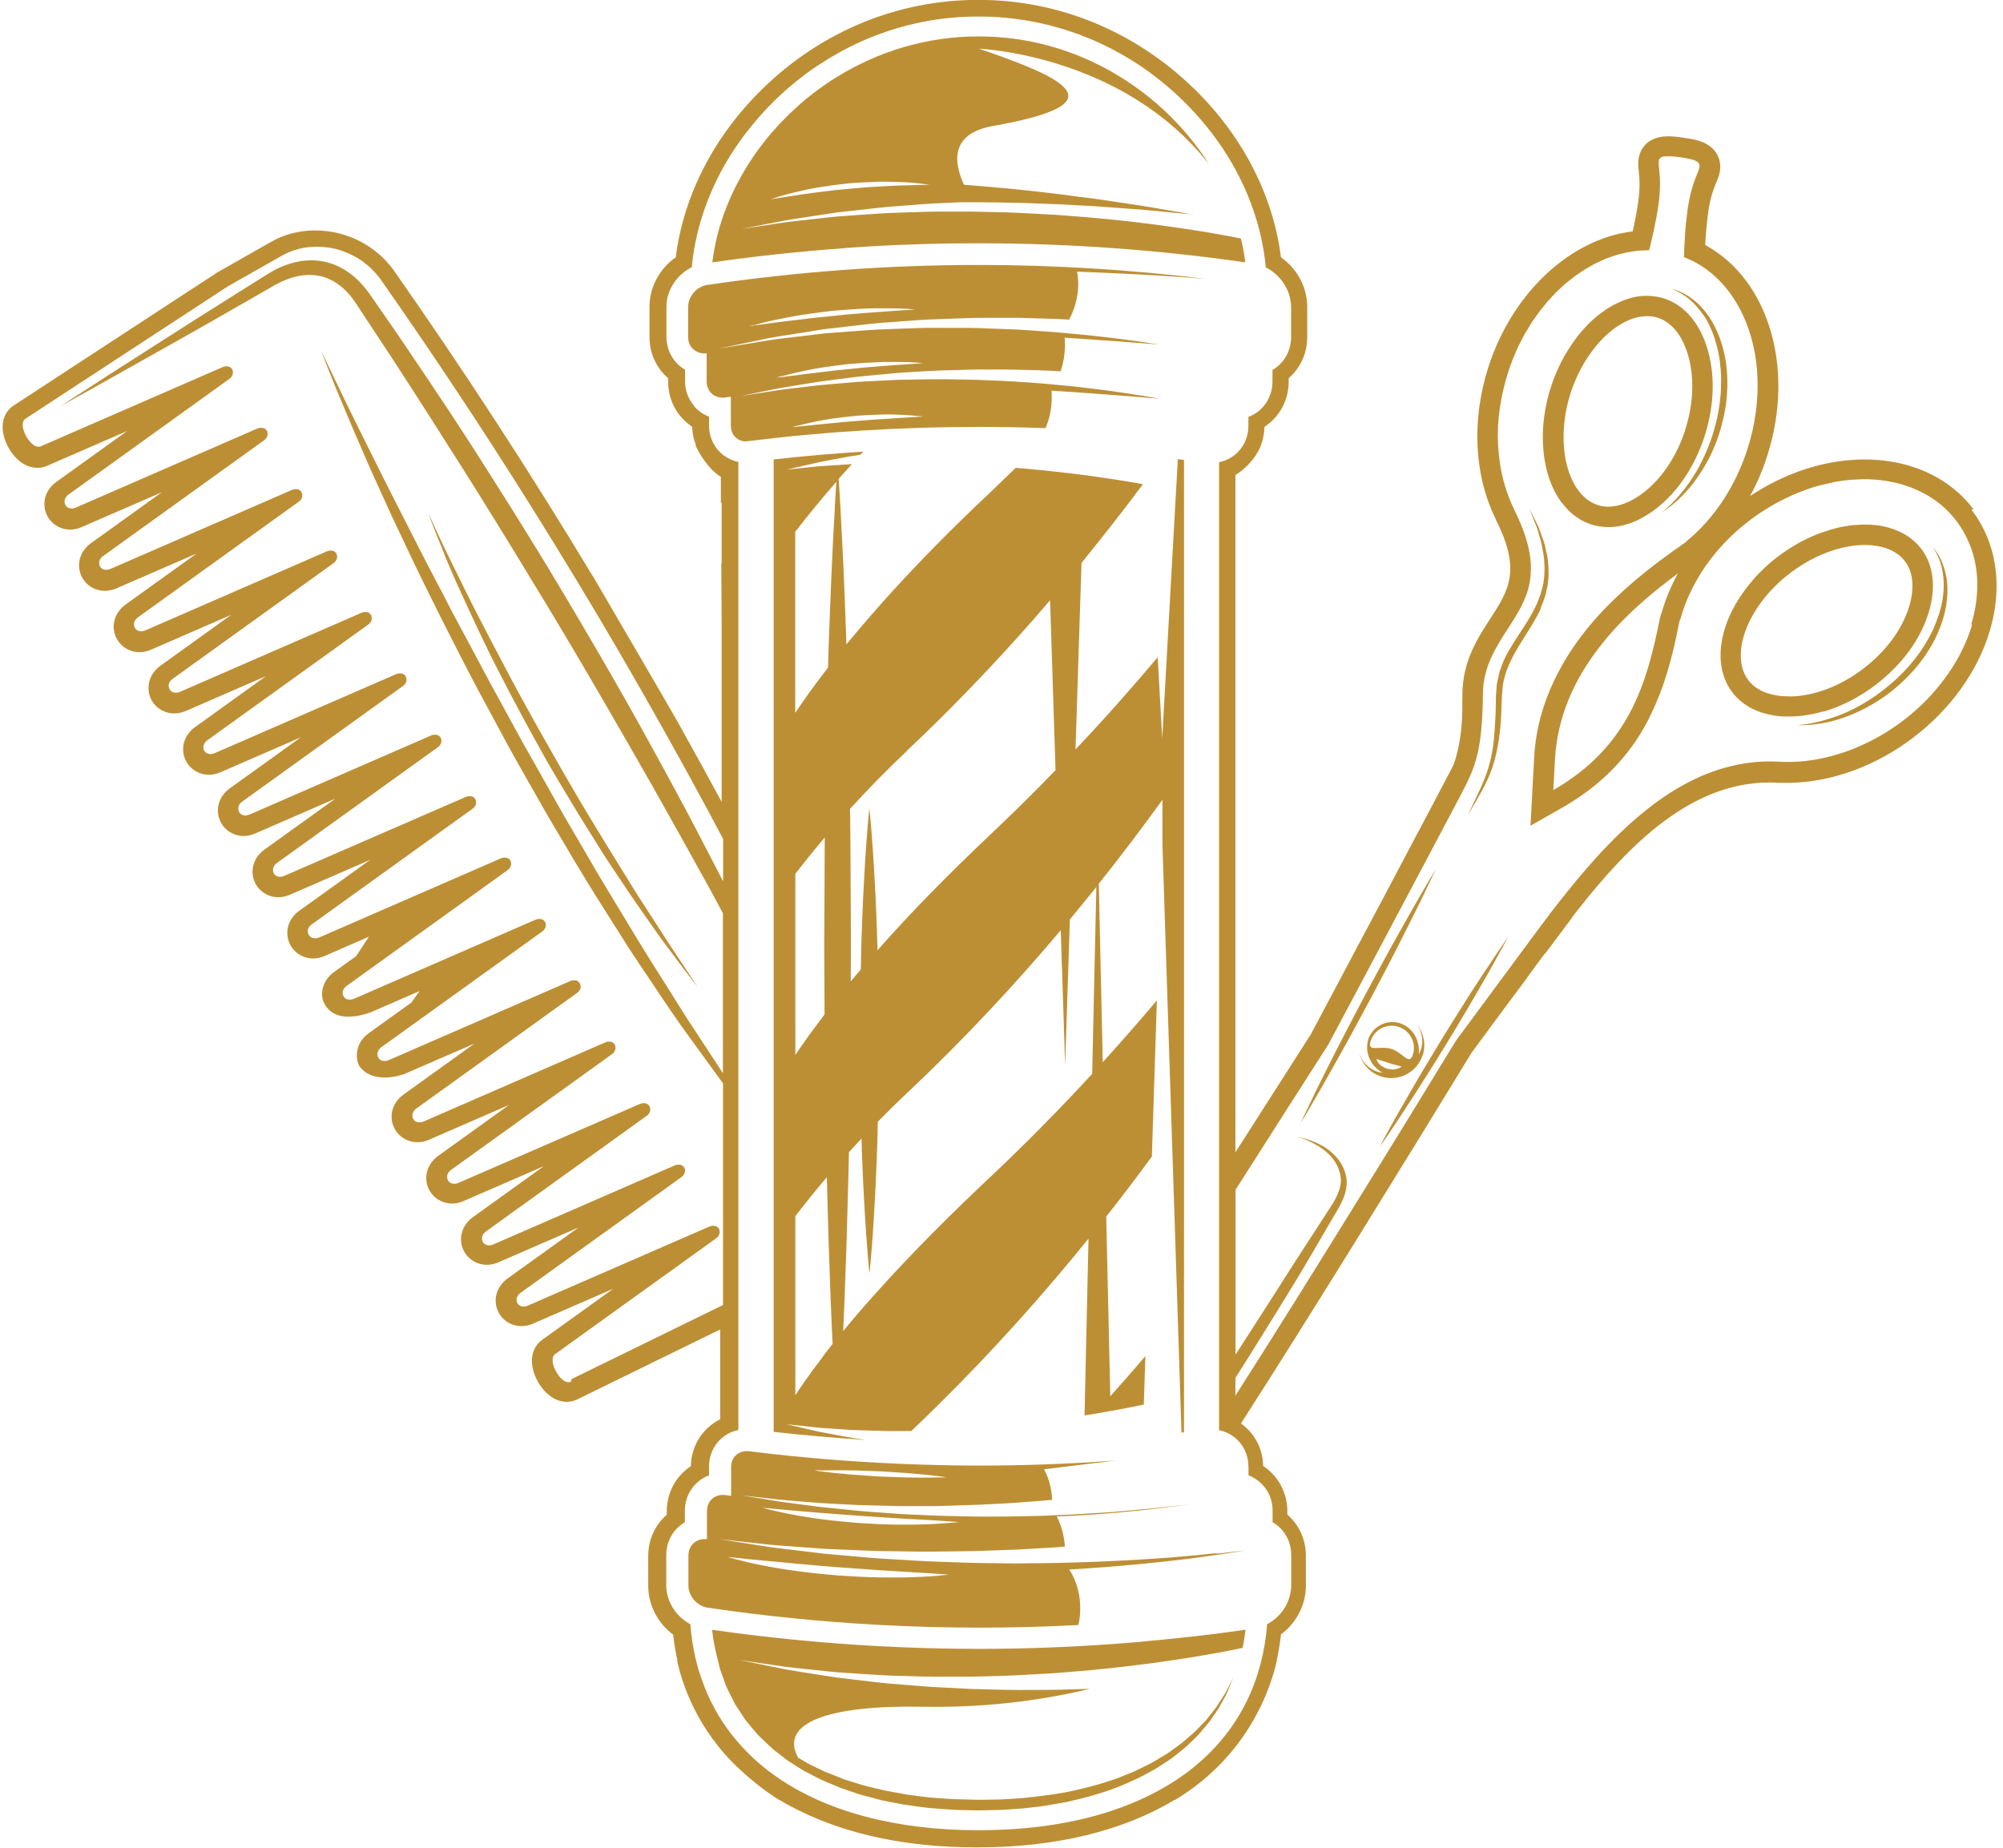 <?xml version="1.0" encoding="UTF-8" standalone="no"?><svg xmlns="http://www.w3.org/2000/svg" xmlns:xlink="http://www.w3.org/1999/xlink" fill="#bd8f35" height="176.5" preserveAspectRatio="xMidYMid meet" version="1" viewBox="4.4 11.8 191.3 176.5" width="191.3" zoomAndPan="magnify"><g id="change1_1"><path d="m192.88,60.44c-.89-1.17-1.99-2.15-3.27-2.91-.81-.48-1.7-.88-2.63-1.17-1.41-.45-2.93-.67-4.5-.67-3.71,0-7.55,1.24-10.94,3.5.65-1.19,1.2-2.45,1.62-3.77,1.38-4.25,1.45-8.7.19-12.52-.53-1.61-1.27-3.06-2.21-4.31-.98-1.31-2.16-2.37-3.5-3.17-.12-.07-.25-.15-.38-.22.05-.9.13-2.02.28-3.09.21-1.52.56-2.36.79-2.91.15-.36.29-.7.34-1.09.15-1.09-.35-2.05-1.34-2.58-.5-.27-1.13-.44-2.18-.58-.59-.09-1.05-.13-1.43-.13-2.34,0-2.76,1.67-2.83,2.18-.05.39-.02.76.02,1.14.06.6.16,1.5-.06,3.02-.14.95-.33,1.93-.52,2.74-5.94.73-11.46,5.83-13.76,12.9-1.63,5.03-1.4,10.3.63,14.48.02.04.03.07.05.11,0,0,0,.01.01.02,0,0,0,0,0,.02,2.46,4.86,1.21,6.78-.51,9.44-1.24,1.91-2.65,4.07-2.68,7.22,0,.26,0,.5-.01.74h0c.07,4.07-.9,6.16-.9,6.16l-1.47,2.79s0,0,0,.01c-.1.18-.19.36-.29.55-.3.57-.74,1.39-1.29,2.44h0s-1.72,3.24-1.72,3.24h0c-.19.37-.39.75-.6,1.14l-.19.37c-2,3.76-4.67,8.79-8.01,15.08-2.24,3.5-4.71,7.36-7.2,11.26V57.18s1.72-.97,2.46-2.89c0,0,0-.01,0-.02h0s.03-.09.05-.14c.01-.03.02-.07.03-.1.01-.03.02-.07.03-.1.02-.06.04-.12.05-.19.02-.07.04-.15.05-.22.06-.31.1-.62.11-.95,1.43-.93,2.31-2.54,2.31-4.33v-.31c.09-.08.18-.16.26-.25.98-.97,1.51-2.29,1.51-3.7v-2.86c0-1.88-.96-3.66-2.51-4.74-.74-5.91-3.67-11.61-8.32-16.13-5.61-5.45-12.89-8.46-20.52-8.46h-.12c-7.63,0-14.92,3-20.52,8.46-4.65,4.52-7.58,10.22-8.32,16.13-1.55,1.08-2.51,2.85-2.51,4.74v2.86c0,1.56.65,2.97,1.78,3.95v.31c0,1.4.53,2.71,1.5,3.67.25.25.52.47.8.66.01.63.14,1.22.36,1.77l-.03.05c.38.78,1.23,2.25,2.41,2.96v2.52s.07-.08.07-.08v5.82l-.03.04.03,5.65v17.1c-1.22-2.27-2.46-4.53-3.72-6.78,0-.01-.01-.02-.02-.04-.06-.1-.13-.23-.21-.38-.05-.08-.1-.17-.15-.27-.17-.29-.36-.64-.59-1.03-.01-.02-.03-.05-.04-.07-.41-.71-.9-1.56-1.44-2.49-.71-1.23-1.51-2.59-2.28-3.92-.08-.13-.15-.26-.23-.39-.5-.85-.98-1.68-1.43-2.45-.26-.45-.51-.88-.74-1.27-.56-.96-1.02-1.74-1.28-2.19-.03-.05-.06-.1-.08-.14l-.02-.03c-.04-.08-.08-.14-.11-.18,0,0,0,0,0,0l-.03-.04s0,0,0,0v-.03s-.02,0-.02,0h0c-5.98-9.92-12.3-19.63-18.93-29.09-1.73-2.39-4.53-3.8-7.51-3.8-1.49,0-2.93.37-4.17,1.08l-1.22.69-3.96,2.25s-.06.04-.09.06l-19.35,12.65s-.05.03-.08.05c-.91.67-1.2,1.83-.78,3.12.44,1.34,1.6,2.78,3.13,2.78.31,0,.62-.06.9-.18l7.68-3.34-6.79,4.88c-.95.69-1.34,1.81-1,2.86.33,1,1.27,1.68,2.34,1.68.36,0,.73-.08,1.08-.23l7.68-3.34-6.79,4.88c-.95.7-1.34,1.82-1,2.86.33,1,1.27,1.68,2.34,1.68.37,0,.73-.08,1.08-.22l7.68-3.34-6.79,4.88c-.95.7-1.34,1.82-1,2.86.33,1,1.27,1.68,2.34,1.68.37,0,.73-.08,1.09-.23l7.68-3.34-6.79,4.88c-.95.7-1.33,1.81-1,2.86.33,1,1.27,1.68,2.34,1.68.37,0,.73-.08,1.08-.22l7.68-3.34-6.79,4.88c-.95.7-1.34,1.82-1,2.86.33,1,1.27,1.68,2.35,1.68.36,0,.73-.08,1.08-.23l7.68-3.34-6.79,4.88c-.95.7-1.34,1.81-1,2.86.33,1,1.27,1.68,2.34,1.68.36,0,.73-.08,1.08-.23l7.68-3.34-6.79,4.88c-.95.7-1.34,1.81-1,2.86.33,1,1.27,1.68,2.34,1.68.37,0,.73-.08,1.09-.23l7.68-3.34-6.79,4.88c-.95.69-1.34,1.81-1,2.86.33,1,1.27,1.68,2.34,1.68.37,0,.73-.08,1.09-.23l4.24-1.85-1.21,1.85-2.14,1.54c-.89.65-1.29,1.68-1.05,2.67.92,2.47,4.04,1.37,4.68,1.12.02,0,.05-.02.06-.03l.04-.02h.01s4.45-1.94,4.45-1.94l-.78,1.1-4.09,2.94c-.95.69-1.34,1.82-1,2.86.03.08.06.16.1.24h0c1.34,1.9,4.21.82,4.31.79,0,0,0,0,0,0l6.7-2.91-6.79,4.88c-.95.7-1.34,1.81-1,2.86.33,1,1.27,1.68,2.34,1.68.37,0,.73-.07,1.08-.22l7.68-3.34-6.79,4.88c-.95.7-1.34,1.82-1,2.86.33,1,1.27,1.68,2.35,1.68.36,0,.73-.08,1.08-.23l7.68-3.34-6.79,4.88c-.95.7-1.34,1.82-1,2.86.33,1,1.27,1.68,2.34,1.68.37,0,.73-.07,1.08-.22l7.68-3.34-6.79,4.88c-.95.7-1.34,1.82-1,2.86.33,1.01,1.27,1.68,2.35,1.68.36,0,.73-.08,1.08-.23l7.68-3.34-6.79,4.88c-.92.67-1.21,1.84-.79,3.13.44,1.34,1.6,2.79,3.13,2.79.31,0,.62-.06.9-.18.03-.01.06-.03.09-.04l13.67-6.69v8.58c-1.67.83-2.76,2.52-2.8,4.48-.29.19-.56.41-.8.65-.97.97-1.5,2.27-1.5,3.68v.31c-.09.08-.18.16-.26.24-.98.98-1.51,2.29-1.51,3.7v2.87c0,1.81.91,3.55,2.38,4.64.05.42.1.83.17,1.24.07.42.15.84.24,1.25h-.03c.46,2.13,1.87,6.59,5.99,10.39,1.39,1.29,2.66,2.23,3.77,2.92h.03c.61.37,1.24.71,1.89,1.03,0,0,.01,0,.02,0,4.62,2.29,10.35,3.49,16.83,3.49h.23c7.4,0,13.83-1.57,18.74-4.53h.06c7.03-4.25,9.14-10.71,9.72-13.31h-.02c.08-.38.16-.76.22-1.14,0,0,0-.01,0-.01.08-.44.14-.89.19-1.35,1.47-1.09,2.38-2.83,2.38-4.64v-2.87c0-1.41-.54-2.73-1.51-3.7-.09-.08-.17-.17-.26-.24v-.31c0-1.79-.88-3.39-2.31-4.33-.03-1.68-.84-3.15-2.12-4.06,6.52-10.14,16.31-26.05,22.03-35.42.91-1.23,1.74-2.35,2.5-3.39.22-.3.44-.6.65-.88h0s2.06-2.76,2.06-2.76v-.02c.71-.98,1.31-1.79,1.81-2.46l.02.03,2.58-3.46v-.02c.16-.22.33-.44.51-.66,4.95-6.3,10.83-12.19,18.32-12.19.34,0,.68.01,1.03.03.03,0,.07,0,.11,0,.18,0,.36,0,.54,0,.1,0,.2,0,.3,0,4.02-.08,8.19-1.61,11.75-4.32,3.56-2.71,6.15-6.32,7.3-10.17,1.29-4.32.67-8.44-1.74-11.6ZM58.91,143.8c-.06.02-.13.04-.19.04,0,0,0,0-.01,0-.03,0-.07-.01-.1-.02-.02,0-.04,0-.06,0-.05-.01-.1-.03-.16-.06,0,0-.02,0-.02,0-.06-.03-.12-.07-.18-.11-.02-.01-.04-.03-.05-.05-.04-.03-.08-.07-.12-.1-.02-.02-.04-.05-.07-.07-.03-.04-.07-.07-.1-.11-.02-.03-.05-.06-.07-.09-.03-.04-.06-.08-.09-.12-.02-.03-.04-.06-.06-.1-.03-.04-.05-.08-.08-.13-.02-.03-.04-.07-.06-.1-.02-.04-.04-.09-.07-.13-.01-.04-.03-.07-.05-.11-.02-.04-.04-.09-.05-.13-.01-.03-.03-.07-.04-.11-.01-.04-.03-.09-.04-.13,0-.03-.02-.07-.03-.1,0-.04-.01-.08-.02-.13,0-.03,0-.06-.01-.1,0-.04,0-.08,0-.12,0-.03,0-.06,0-.09,0-.04,0-.08.02-.11,0-.02,0-.05.01-.07.01-.04.03-.07.05-.11.01-.02.02-.04.03-.05.03-.05.07-.09.12-.13l15.39-11.07c.09-.06.15-.13.2-.2.02-.02.03-.05.04-.07.03-.05.05-.1.07-.15,0-.03.01-.06.02-.08,0-.05.01-.09,0-.14,0-.03,0-.05,0-.08,0-.04-.02-.09-.04-.13,0-.02-.02-.05-.03-.07-.03-.04-.06-.08-.1-.12-.01-.01-.02-.03-.04-.04-.06-.04-.12-.08-.19-.1-.01,0-.03,0-.05,0-.06-.01-.12-.02-.18-.02-.1,0-.21.02-.33.07l-17.38,7.57c-.1.05-.2.06-.29.08-.02,0-.03,0-.05,0-.01,0-.03,0-.04,0-.06,0-.12-.01-.17-.03-.02,0-.04,0-.05,0-.08-.02-.15-.06-.21-.11-.02-.01-.03-.03-.04-.04-.04-.04-.08-.08-.11-.12-.01-.02-.02-.05-.04-.07-.02-.04-.04-.09-.04-.14,0-.03,0-.06-.01-.09,0-.05,0-.1,0-.15,0-.03,0-.06.02-.09.02-.05.04-.11.08-.16.01-.03.02-.05.04-.08.06-.08.13-.15.22-.22h0s15.39-11.07,15.39-11.07c.09-.06.15-.13.2-.2.02-.02.03-.05.04-.07.03-.05.05-.1.07-.15,0-.03.01-.06.02-.08,0-.05,0-.09,0-.14,0-.03,0-.05,0-.08,0-.04-.02-.09-.04-.13-.01-.02-.02-.04-.03-.07-.03-.04-.06-.08-.1-.11-.01-.01-.02-.03-.04-.04-.06-.04-.12-.08-.19-.1-.02,0-.03,0-.05,0-.06-.01-.12-.02-.18-.02-.1,0-.21.02-.33.07l-17.38,7.57c-.1.04-.2.06-.29.07-.02,0-.03,0-.05,0-.01,0-.03,0-.04,0-.06,0-.11-.01-.17-.03-.02,0-.04,0-.05,0-.08-.03-.15-.06-.21-.11-.01-.01-.03-.03-.04-.04-.04-.04-.08-.08-.11-.13-.01-.02-.02-.05-.03-.07-.02-.04-.04-.09-.05-.14,0-.03,0-.06,0-.09,0-.05,0-.1,0-.15,0-.03,0-.06.02-.09.01-.05.04-.11.07-.16.02-.03.03-.05.04-.08.06-.08.13-.15.22-.22l15.39-11.07c.09-.06.15-.13.2-.2.02-.02.03-.05.04-.07.03-.05.05-.1.07-.15,0-.03.01-.06.01-.08,0-.05.01-.09,0-.14,0-.02,0-.05-.01-.08,0-.04-.02-.08-.04-.13,0-.02-.02-.04-.03-.07-.03-.04-.06-.08-.1-.12-.01-.01-.02-.03-.04-.04-.06-.04-.12-.08-.19-.1-.01,0-.03,0-.05,0-.06-.01-.12-.02-.18-.02-.1,0-.21.02-.33.07l-8.69,3.78-8.69,3.78c-.1.04-.2.06-.29.07-.02,0-.04,0-.05,0-.01,0-.03,0-.04,0-.06,0-.12-.01-.17-.03-.02,0-.04,0-.05,0-.08-.02-.15-.06-.21-.11-.02-.01-.03-.03-.04-.04-.04-.04-.08-.08-.11-.13-.01-.02-.02-.05-.03-.07-.02-.04-.04-.09-.05-.14,0-.03,0-.06,0-.09,0-.05,0-.1,0-.15,0-.03,0-.06.02-.09.02-.05.04-.11.07-.16.01-.03.02-.05.04-.08.06-.08.13-.15.22-.22l15.39-11.07s0,0,0,0c.09-.06.15-.13.2-.2.02-.02.03-.05.04-.07.03-.05.05-.1.07-.15,0-.03.01-.06.02-.08,0-.05,0-.09,0-.14,0-.03,0-.05,0-.08,0-.04-.02-.09-.04-.13-.01-.02-.02-.05-.03-.07-.03-.04-.06-.08-.1-.12-.01-.01-.02-.03-.04-.04-.06-.04-.12-.08-.19-.1-.02,0-.03,0-.05,0-.06-.01-.12-.02-.18-.02-.1,0-.21.02-.33.07l-17.38,7.57c-.1.04-.2.06-.29.07-.02,0-.03,0-.05,0-.01,0-.03,0-.04,0-.06,0-.11-.01-.17-.02-.02,0-.04,0-.05,0-.08-.03-.15-.06-.21-.11-.02-.01-.03-.03-.04-.04-.04-.04-.08-.08-.11-.13-.01-.02-.02-.05-.04-.07-.02-.04-.03-.09-.04-.14,0-.03,0-.06-.01-.09,0-.05,0-.1,0-.15,0-.03.01-.06.02-.09.02-.05.04-.11.07-.16.02-.03.02-.05.04-.08.06-.08.13-.15.22-.22l15.39-11.07c.08-.06.15-.13.2-.2.01-.02.03-.05.04-.07.03-.05.05-.1.07-.15,0-.03.01-.06.01-.08,0-.04.01-.09,0-.14,0-.03,0-.05-.01-.08,0-.04-.02-.09-.04-.13,0-.02-.02-.04-.03-.07-.03-.04-.06-.08-.1-.12-.01-.01-.02-.03-.04-.04-.05-.04-.12-.08-.19-.1-.01,0-.03,0-.05,0-.06-.01-.12-.02-.18-.02-.1,0-.21.02-.33.07l-17.38,7.57c-.1.04-.2.06-.29.07-.02,0-.03,0-.05,0-.01,0-.03,0-.04,0-.06,0-.12-.01-.17-.02-.02,0-.04,0-.05,0-.08-.02-.15-.06-.21-.11-.01-.01-.03-.03-.04-.04-.04-.04-.08-.08-.11-.13-.01-.02-.02-.05-.03-.07-.02-.04-.04-.09-.05-.14,0-.03,0-.06-.01-.09,0-.05,0-.1,0-.15,0-.03,0-.06.02-.09.02-.05.04-.11.07-.16.01-.03.03-.05.04-.08.06-.08.13-.15.22-.22l15.39-11.07c.09-.06.15-.13.2-.2.02-.02.03-.05.04-.07.03-.05.05-.1.07-.15,0-.03.01-.05.02-.08,0-.05,0-.09,0-.14,0-.03,0-.05,0-.08,0-.05-.02-.09-.04-.13,0-.02-.02-.05-.03-.07-.03-.04-.06-.08-.1-.12-.01-.01-.02-.03-.04-.04-.06-.04-.12-.08-.19-.1-.01,0-.03,0-.05,0-.06-.01-.12-.02-.18-.02-.1,0-.21.02-.33.07l-17.38,7.57c-.1.04-.2.06-.29.07-.02,0-.03,0-.05,0-.01,0-.03,0-.04,0-.06,0-.11-.01-.17-.02-.02,0-.04,0-.05,0-.08-.02-.15-.06-.21-.11-.02-.01-.03-.03-.04-.04-.04-.04-.08-.08-.11-.13-.01-.02-.02-.05-.03-.07-.02-.04-.04-.09-.05-.14,0-.03,0-.06-.01-.09,0-.05,0-.1,0-.15,0-.03,0-.06.02-.09.02-.05.04-.11.07-.16.02-.03.03-.05.05-.08.05-.08.13-.15.22-.22l15.39-11.07c.08-.06.15-.13.2-.2.02-.02.03-.05.04-.07.03-.05.05-.1.07-.15,0-.03.01-.05.02-.08,0-.05,0-.09,0-.14,0-.03,0-.05,0-.08,0-.04-.02-.09-.04-.13,0-.02-.02-.05-.03-.07-.02-.04-.06-.08-.1-.12-.01-.01-.02-.03-.04-.04-.05-.04-.12-.08-.19-.1-.02,0-.03,0-.05,0-.06-.01-.12-.02-.18-.02-.1,0-.21.02-.33.07h0s-17.38,7.57-17.38,7.57c-.1.04-.2.06-.29.07-.02,0-.03,0-.05,0-.01,0-.03,0-.04,0-.06,0-.11-.01-.17-.03-.02,0-.04,0-.06,0-.08-.02-.15-.06-.21-.11-.02-.01-.03-.03-.04-.04-.04-.04-.08-.08-.11-.13-.02-.02-.02-.05-.04-.07-.02-.05-.04-.09-.05-.14,0-.03,0-.06-.01-.09,0-.05,0-.1,0-.15,0-.03,0-.06.02-.09.01-.05.04-.11.07-.16.01-.02.02-.05.04-.08.06-.08.13-.15.22-.22l15.39-11.07c.09-.06.15-.13.2-.2.02-.02.03-.05.04-.07.03-.05.05-.1.07-.15,0-.03.01-.05.01-.08,0-.05.01-.09,0-.14,0-.03,0-.05,0-.08,0-.04-.02-.09-.04-.13,0-.02-.02-.05-.03-.07-.03-.04-.06-.08-.1-.12-.01-.01-.02-.03-.04-.04-.06-.04-.12-.08-.19-.1-.01,0-.03,0-.05,0-.06-.01-.12-.02-.18-.02-.1,0-.21.02-.33.07l-17.38,7.56c-.1.05-.2.06-.29.08-.02,0-.04,0-.05,0-.01,0-.03,0-.04,0-.06,0-.11-.01-.17-.03-.02,0-.04,0-.05,0-.08-.02-.15-.06-.21-.11-.02-.01-.03-.03-.04-.04-.04-.04-.08-.08-.11-.13-.01-.02-.02-.05-.03-.07-.02-.04-.04-.09-.05-.14,0-.03,0-.06,0-.09,0-.05,0-.1,0-.15,0-.03,0-.06.02-.09.02-.05.04-.11.07-.16.01-.03.02-.05.04-.08.06-.08.13-.15.22-.22l15.39-11.07c.09-.06.15-.13.2-.2.02-.02.03-.05.04-.07.03-.05.05-.1.07-.15,0-.03.01-.05.02-.08,0-.05,0-.09,0-.14,0-.03,0-.05,0-.08-.01-.04-.02-.09-.04-.13-.01-.02-.02-.05-.03-.07-.03-.04-.06-.08-.1-.12-.01-.01-.02-.03-.04-.04-.05-.04-.12-.08-.19-.1-.02,0-.03,0-.05,0-.06-.01-.12-.02-.18-.02-.1,0-.21.02-.33.07l-17.38,7.57c-.1.04-.2.06-.29.08-.02,0-.03,0-.05,0-.01,0-.03,0-.04,0-.06,0-.11-.01-.17-.03-.02,0-.04,0-.05,0-.08-.03-.15-.06-.21-.11-.02-.01-.03-.03-.04-.04-.04-.04-.08-.08-.11-.13-.02-.02-.02-.05-.03-.07-.02-.04-.04-.09-.05-.14,0-.03,0-.06-.01-.09,0-.05,0-.1,0-.15,0-.03.01-.06.02-.09.01-.05.04-.11.07-.16.02-.03.03-.05.04-.08.06-.08.13-.15.22-.22l15.39-11.07c.08-.06.15-.13.2-.2.02-.02.02-.05.04-.07.03-.05.05-.1.07-.15,0-.03.01-.06.01-.08,0-.05.01-.09,0-.14,0-.03,0-.05-.01-.08,0-.04-.02-.08-.04-.13,0-.02-.02-.04-.03-.07-.03-.04-.06-.08-.1-.12-.01-.01-.02-.03-.04-.04-.06-.04-.12-.08-.19-.1-.01,0-.03,0-.05,0-.06-.01-.12-.02-.18-.02-.1,0-.21.02-.33.07l-17.38,7.57c-.1.04-.2.06-.29.07-.02,0-.04,0-.05,0-.01,0-.03,0-.04,0-.06,0-.12-.01-.17-.03-.02,0-.04,0-.05,0-.08-.02-.15-.06-.21-.11-.02-.01-.03-.03-.04-.04-.04-.04-.08-.08-.11-.12-.01-.02-.02-.05-.03-.07-.02-.04-.04-.09-.04-.14,0-.03,0-.06-.01-.09,0-.05,0-.1,0-.15,0-.03,0-.06.02-.09.01-.06.04-.11.07-.16.01-.03.02-.05.04-.08.06-.08.13-.15.22-.22h0l15.39-11.07c.09-.06.15-.13.2-.2.02-.02.03-.05.04-.07.03-.05.05-.1.07-.15,0-.03.01-.06.02-.08,0-.05,0-.09,0-.14,0-.03,0-.05,0-.08,0-.04-.02-.09-.04-.13-.01-.02-.02-.05-.03-.07-.03-.04-.06-.08-.1-.12-.01-.01-.02-.03-.04-.04-.06-.04-.12-.08-.19-.1-.02,0-.03,0-.05,0-.05-.01-.12-.02-.18-.02-.1,0-.21.02-.33.07l-17.38,7.57c-.1.04-.2.06-.29.07-.02,0-.04,0-.05,0-.01,0-.03,0-.04,0-.06,0-.11-.01-.17-.03-.02,0-.04,0-.05,0-.08-.02-.15-.06-.21-.11-.01-.01-.03-.03-.04-.04-.04-.04-.08-.08-.11-.13-.01-.02-.02-.05-.03-.07-.02-.04-.04-.09-.05-.14,0-.03,0-.06-.01-.09,0-.05,0-.1,0-.15,0-.03,0-.06.02-.09.02-.05.04-.11.07-.16.02-.03.03-.05.05-.08.06-.08.13-.15.22-.22l15.39-11.07h0c.08-.06.15-.13.2-.2.02-.02.03-.05.04-.07.03-.05.05-.1.07-.15,0-.03.01-.06.02-.08,0-.04,0-.09,0-.14,0-.02,0-.05,0-.08,0-.04-.02-.09-.04-.13,0-.02-.02-.04-.03-.07-.03-.04-.06-.08-.1-.12-.01-.01-.02-.03-.04-.04-.05-.04-.12-.08-.19-.1-.01,0-.03,0-.05,0-.06-.01-.12-.02-.18-.02-.1,0-.21.02-.33.07l-17.38,7.57c-.1.04-.2.06-.29.07-.02,0-.03,0-.05,0-.01,0-.03,0-.04,0-.06,0-.12-.01-.17-.03-.02,0-.04,0-.05,0-.08-.02-.15-.06-.21-.11-.02-.01-.03-.03-.04-.04-.04-.04-.08-.08-.11-.13-.02-.02-.02-.05-.04-.07-.02-.04-.04-.09-.05-.14,0-.03,0-.06,0-.09,0-.05,0-.1,0-.15,0-.03,0-.06.02-.09.01-.05.04-.11.07-.16.01-.03.03-.05.04-.08.06-.08.13-.15.22-.22l15.39-11.07c.09-.06.15-.13.2-.2.02-.02.03-.05.04-.07.03-.05.05-.1.07-.15,0-.03.01-.05.01-.08,0-.05.01-.09,0-.14,0-.03,0-.05,0-.08,0-.04-.02-.09-.04-.13-.01-.02-.02-.05-.03-.07-.03-.04-.06-.08-.1-.12-.01-.01-.02-.03-.04-.04-.06-.04-.12-.08-.19-.1-.01,0-.03,0-.05,0-.06-.01-.12-.02-.18-.02-.1,0-.21.02-.33.07l-17.38,7.57c-.1.04-.2.06-.29.07-.02,0-.03,0-.05,0-.01,0-.03,0-.04,0-.06,0-.11-.01-.17-.02-.02,0-.04,0-.05,0-.08-.02-.15-.06-.21-.11-.02-.01-.03-.03-.04-.04-.04-.04-.08-.08-.11-.13-.01-.02-.02-.05-.03-.07-.02-.04-.04-.09-.05-.14,0-.03,0-.06-.01-.09,0-.05,0-.1,0-.15,0-.03,0-.06.02-.09.02-.05.04-.11.07-.16.02-.03.03-.05.05-.08.06-.08.13-.15.22-.22l15.39-11.07c.09-.06.15-.13.2-.2.02-.02.03-.05.04-.07.03-.05.05-.1.07-.15,0-.03.01-.06.02-.08,0-.05,0-.09,0-.14,0-.03,0-.05,0-.08,0-.04-.02-.09-.04-.13,0-.02-.02-.04-.03-.07-.03-.04-.06-.08-.1-.12-.01-.01-.02-.03-.04-.04-.05-.04-.12-.08-.19-.1-.02,0-.03,0-.05,0-.06-.01-.12-.02-.18-.02-.1,0-.21.02-.33.07l-17.38,7.57c-.1.04-.2.06-.29.07-.02,0-.03,0-.05,0-.01,0-.03,0-.04,0-.06,0-.11-.01-.17-.03-.02,0-.04,0-.05,0-.08-.02-.15-.06-.21-.11-.01-.01-.03-.03-.04-.04-.04-.04-.08-.08-.11-.13-.01-.02-.02-.05-.03-.07-.02-.04-.04-.09-.05-.14,0-.03,0-.06,0-.09,0-.05,0-.1,0-.15,0-.03,0-.06.02-.09.01-.05.04-.11.07-.16.01-.03.03-.05.04-.08.06-.08.13-.15.22-.22h0l15.39-11.07c.08-.06.15-.13.2-.2.02-.02.02-.05.04-.07.03-.05.05-.1.07-.15,0-.03.01-.05.02-.08,0-.04.01-.09,0-.14,0-.03,0-.05,0-.08,0-.05-.02-.09-.04-.13,0-.02-.02-.04-.03-.07-.03-.04-.06-.08-.1-.12-.01-.01-.02-.03-.04-.04-.06-.04-.12-.08-.19-.1-.01,0-.03,0-.05,0-.06-.01-.12-.02-.18-.02-.1,0-.21.02-.33.07l-17.38,7.57c-.06.03-.13.04-.19.04,0,0,0,0-.01,0-.03,0-.07,0-.1-.01-.02,0-.04,0-.06,0-.05-.01-.11-.04-.16-.06,0,0-.01,0-.02,0-.06-.03-.12-.07-.18-.11-.02-.01-.04-.03-.05-.05-.04-.03-.08-.06-.12-.1-.02-.02-.04-.05-.07-.07-.03-.04-.07-.07-.1-.11-.02-.03-.04-.06-.07-.08-.03-.04-.06-.08-.09-.12-.02-.03-.04-.06-.06-.1-.03-.04-.05-.08-.08-.13-.02-.03-.04-.07-.06-.1-.02-.04-.05-.09-.07-.13-.02-.03-.03-.07-.05-.11-.02-.04-.04-.09-.05-.13-.01-.03-.03-.07-.04-.11-.01-.04-.03-.09-.04-.13,0-.03-.02-.07-.03-.1,0-.04-.02-.09-.02-.13,0-.03,0-.07-.01-.1,0-.04,0-.08,0-.12,0-.03,0-.06,0-.09,0-.04,0-.08.02-.11,0-.03,0-.05.02-.08.01-.04.03-.07.05-.11,0-.02.02-.04.03-.05.03-.05.07-.09.12-.12l19.34-12.65,3.96-2.25c.41-.23.82-.46,1.22-.69.22-.13.46-.24.7-.34.07-.03.14-.05.21-.08.18-.07.36-.13.54-.18.07-.02.15-.04.22-.06.25-.06.5-.11.76-.14h.01c.25-.03.5-.04.76-.05.03,0,.06,0,.09,0,.05,0,.1,0,.14,0,.19,0,.38.02.57.03.08,0,.15.01.23.02.26.03.51.07.77.13,0,0,0,0,.01,0,.25.06.5.14.74.22.07.02.14.05.22.08.18.07.36.15.54.23.07.03.14.06.21.1.24.12.47.25.69.39h0c.22.14.43.3.64.47.06.05.12.1.18.15.15.13.29.26.43.41.05.05.11.11.17.17.18.2.36.4.52.62,2.29,3.26,4.53,6.55,6.74,9.86,5.52,8.28,10.79,16.73,15.81,25.31,3.01,5.16,5.93,10.36,8.76,15.62.49.92.98,1.84,1.47,2.76v4.05c-1.59-3.08-3.26-6.33-5.07-9.64-1.81-3.32-3.68-6.75-5.67-10.18-1.98-3.44-4.03-6.91-6.11-10.36-1.05-1.72-2.11-3.44-3.17-5.14-1.07-1.7-2.14-3.39-3.2-5.06-2.13-3.35-4.31-6.6-6.42-9.73-.52-.79-1.05-1.56-1.58-2.33-.53-.76-1.05-1.52-1.57-2.27-.26-.37-.52-.75-.77-1.11-.07-.1-.13-.18-.19-.28-.06-.09-.13-.19-.23-.3-.15-.18-.25-.34-.44-.54-.67-.77-1.43-1.37-2.32-1.8-.88-.42-1.87-.62-2.81-.58-.24,0-.47.03-.7.06-.69.1-1.34.3-1.95.56-.41.17-.78.38-1.15.6-.34.21-.67.42-1.01.63-.67.42-1.32.83-1.96,1.23-5.12,3.2-9.34,5.95-12.32,7.84-1.48.96-2.64,1.71-3.43,2.22-.4.26-.7.46-.9.59-.18.11-.28.18-.31.2.02-.01.13-.07.32-.18.21-.12.53-.29.94-.52.62-.34,1.45-.81,2.48-1.38.34-.19.71-.39,1.09-.61.77-.43,1.62-.91,2.54-1.43,2.78-1.56,6.24-3.5,10.16-5.76.66-.37,1.32-.76,2-1.15.34-.19.69-.39,1.03-.59.33-.17.66-.34,1.01-.47,1.38-.55,2.97-.65,4.31.06.66.33,1.29.87,1.77,1.45.12.13.26.34.39.51.09.11.23.35.35.52.25.37.49.75.74,1.13.99,1.52,2.03,3.05,3.05,4.64,2.06,3.15,4.14,6.45,6.26,9.78,2.11,3.34,4.22,6.77,6.3,10.2,2.1,3.43,4.16,6.88,6.15,10.3,1,1.71,1.98,3.41,2.95,5.09.97,1.68,1.92,3.34,2.85,4.98.92,1.64,1.83,3.26,2.71,4.84s1.74,3.14,2.58,4.65c.41.76.81,1.51,1.21,2.25.02.04.04.08.07.12v15.29c-.76-1.17-1.59-2.43-2.48-3.79-.58-.86-1.16-1.77-1.75-2.71-.59-.95-1.2-1.93-1.84-2.93-.63-1.01-1.29-2.03-1.93-3.09-.64-1.07-1.3-2.16-1.97-3.26-.33-.55-.67-1.11-1.01-1.67-.34-.56-.68-1.13-1.02-1.7-.67-1.15-1.35-2.31-2.03-3.49-.7-1.17-1.38-2.35-2.05-3.55-.68-1.2-1.35-2.4-2.02-3.6-.69-1.19-1.36-2.4-2.01-3.61-.66-1.2-1.31-2.41-1.97-3.6-.64-1.2-1.28-2.39-1.9-3.56-.63-1.17-1.25-2.33-1.86-3.47-.29-.58-.59-1.15-.88-1.71-.3-.56-.59-1.12-.88-1.67-.58-1.1-1.14-2.18-1.67-3.24-.27-.53-.53-1.05-.8-1.57-.26-.51-.52-1.02-.77-1.51-.5-1-.99-1.96-1.46-2.88-.7-1.39-1.35-2.69-1.94-3.89-.2-.4-.39-.79-.58-1.17-.75-1.51-1.39-2.83-1.91-3.92-.98-2.04-1.57-3.27-1.64-3.41.03.07.15.38.35.91.12.3.26.67.44,1.11.17.44.37.94.6,1.5.47,1.12,1.04,2.47,1.69,4.02.17.39.34.79.52,1.2.53,1.23,1.11,2.58,1.76,3.99.43.95.87,1.93,1.34,2.95.48,1.01.97,2.06,1.48,3.13,1.01,2.16,2.12,4.4,3.28,6.72.59,1.16,1.18,2.33,1.79,3.52.61,1.19,1.23,2.39,1.87,3.59,1.31,2.39,2.58,4.85,3.95,7.25,1.37,2.41,2.72,4.82,4.13,7.15,1.37,2.35,2.78,4.64,4.17,6.82.69,1.1,1.37,2.18,2.04,3.23.34.52.68,1.04,1.02,1.54.34.51.68,1,1.01,1.5.66.99,1.3,1.95,1.93,2.87.31.46.63.92.94,1.36.31.44.62.87.93,1.29,1.15,1.58,2.19,3.02,3.14,4.32v21.17l-14.45,7.07Zm64.73,8.08v.85c.42.16.8.4,1.12.69.17.16.34.33.48.52.13.17.24.35.33.54.24.49.37,1.03.37,1.62v1.11c.13.08.26.16.38.25.12.09.24.19.35.3.68.68,1.05,1.6,1.05,2.59v2.87c0,.39-.06.78-.17,1.15-.27.92-.86,1.73-1.64,2.28-.16.11-.32.21-.49.3-.21,2.68-.86,5.14-1.95,7.36-1.24,2.53-3.04,4.73-5.37,6.55-.29.23-.59.45-.9.66-4.79,3.34-11.43,5.11-19.21,5.11h-.23c-1.94,0-3.82-.11-5.61-.33-3.58-.44-6.84-1.3-9.67-2.57-1.42-.64-2.73-1.37-3.93-2.21-1.08-.75-2.05-1.58-2.92-2.48-.26-.27-.51-.54-.75-.82-.21-.24-.41-.49-.61-.74-.55-.71-1.06-1.46-1.5-2.25-.17-.31-.33-.62-.49-.93-.21-.44-.41-.89-.59-1.35-.21-.53-.4-1.07-.57-1.63-.1-.34-.19-.69-.28-1.05-.25-1.07-.42-2.17-.51-3.32-1.35-.71-2.3-2.16-2.3-3.72v-2.87c0-.99.37-1.91,1.05-2.59.11-.11.23-.21.35-.3.12-.09.25-.18.38-.25v-1.11c0-.74.21-1.43.6-2.02.13-.2.28-.38.45-.55.36-.36.79-.64,1.26-.81v-.85c0-.65.17-1.26.46-1.78.29-.52.71-.95,1.22-1.26.34-.21.72-.36,1.12-.44V55.93c-1.01-.21-1.85-.83-2.34-1.7-.1-.17-.18-.36-.25-.55-.14-.38-.21-.8-.21-1.23v-.85c-.47-.17-.9-.45-1.26-.81-.09-.09-.17-.2-.24-.3-.14-.18-.27-.37-.37-.57-.16-.31-.29-.63-.35-.97-.05-.23-.07-.47-.07-.72v-1.11c-.27-.16-.51-.35-.73-.56-.65-.66-1.05-1.56-1.05-2.58v-2.86c0-1.21.56-2.35,1.44-3.13.29-.26.62-.48.98-.66.3-3.24,1.32-6.47,2.97-9.47.48-.86,1.01-1.71,1.59-2.52.26-.37.53-.74.82-1.1.78-1,1.63-1.95,2.56-2.86.66-.65,1.35-1.25,2.06-1.83.36-.29.72-.56,1.08-.83.59-.43,1.2-.83,1.82-1.21.29-.18.57-.35.86-.51.64-.37,1.29-.71,1.95-1.02.4-.19.81-.37,1.22-.54,1.64-.68,3.35-1.19,5.09-1.54,1.74-.35,3.53-.52,5.33-.52h.12c1.13,0,2.25.07,3.35.21,1.11.14,2.2.34,3.28.61,1.29.33,2.56.74,3.8,1.25,1.65.68,3.23,1.52,4.74,2.51.38.25.75.5,1.11.77.73.54,1.44,1.11,2.13,1.72.34.3.68.62,1.01.94.86.84,1.66,1.72,2.39,2.64.49.61.95,1.24,1.38,1.88.65.96,1.22,1.96,1.72,2.97.34.68.64,1.36.91,2.06.82,2.09,1.33,4.24,1.53,6.4.18.09.35.19.51.3.24.17.47.36.67.57.17.17.33.36.47.56.34.49.58,1.04.69,1.63.04.24.08.48.08.73v2.86c0,.25-.02.49-.07.73-.14.71-.47,1.35-.98,1.86-.22.22-.46.4-.73.56v1.11c0,.39-.06.77-.17,1.12-.11.35-.27.67-.47.97-.31.44-.7.8-1.17,1.06-.16.09-.32.16-.49.23v.85c0,1.74-1.18,3.15-2.8,3.47v92.47c.4.08.78.23,1.12.44,1.02.62,1.68,1.73,1.68,3.04Zm69.11-80.4c-.13.43-.28.86-.45,1.29-.64,1.61-1.57,3.15-2.73,4.57-.09.12-.19.24-.29.35-.6.71-1.26,1.38-1.98,2.01-.37.33-.76.65-1.17.96-1.38,1.05-2.86,1.89-4.38,2.53-.56.24-1.13.45-1.7.62-1.05.33-2.12.56-3.17.68-.46.05-.91.08-1.36.09-.09,0-.18,0-.26,0-.16,0-.32,0-.48,0h0s-.02,0-.03,0c-.36-.02-.71-.03-1.07-.04-.16,0-.32,0-.48,0-.14,0-.27,0-.4.01-.17,0-.33.02-.49.03-.13,0-.26.02-.39.03-.17.02-.33.04-.49.06-.12.01-.25.03-.38.05-.17.03-.33.06-.5.09-.12.02-.24.04-.35.07-.17.04-.35.08-.52.12-.1.03-.21.05-.32.08-.2.05-.4.11-.6.17-.07.02-.15.04-.23.07-.27.09-.54.18-.8.28-.1.04-.19.08-.28.11-.17.07-.34.13-.51.2-.12.05-.23.1-.34.16-.15.07-.29.13-.44.2-.12.06-.24.12-.35.18-.14.07-.28.14-.41.21-.12.06-.24.13-.36.2-.13.07-.26.15-.39.22-.12.07-.24.15-.36.22-.13.08-.25.15-.38.23-.12.08-.24.16-.36.24-.12.08-.25.16-.37.25-.12.08-.24.16-.36.25-.12.08-.24.17-.36.26-.12.09-.23.18-.35.27-.12.09-.23.18-.35.27-.12.09-.23.18-.35.28-.11.09-.23.18-.34.28-.12.1-.23.19-.34.29-.11.1-.23.2-.34.29-.11.1-.23.2-.34.3-.11.1-.22.2-.33.3-.11.1-.22.21-.33.32-.11.1-.22.21-.33.31-.11.11-.22.21-.33.32-.11.11-.21.22-.32.32-.11.11-.21.22-.32.33-.11.11-.21.22-.32.33-.11.11-.21.22-.32.33-.11.12-.21.23-.32.35-.1.11-.2.22-.31.34-.11.12-.21.23-.31.35-.1.11-.2.23-.3.34-.11.12-.21.24-.32.36-.1.11-.19.22-.29.34-.11.13-.21.25-.32.38-.09.11-.18.22-.28.33-.1.13-.21.26-.31.38-.09.11-.19.23-.28.34-.1.13-.2.26-.31.38-.09.11-.18.23-.27.34-.11.13-.21.27-.32.4-.08.11-.17.21-.25.32-.11.15-.23.29-.34.44-.08.1-.15.19-.23.29-.13.17-.25.33-.38.5-.06.07-.12.15-.17.23-.14.19-.28.38-.43.57-.04.05-.08.11-.12.16-.22.29-.49.65-.8,1.07-.14.19-.29.39-.45.61-1.54,2.08-3.93,5.31-6.85,9.27-.23.37-.46.74-.69,1.12-.47.76-.95,1.55-1.44,2.35-.25.4-.5.81-.75,1.23-.5.82-1.02,1.67-1.55,2.53-.26.43-.53.86-.8,1.3-.81,1.31-1.63,2.64-2.46,3.99-.28.45-.56.9-.84,1.35-4.33,7.02-8.88,14.32-12.57,20.09v-1.69c.37-.58.73-1.17,1.1-1.74.95-1.52,1.89-3.02,2.8-4.5.46-.74.9-1.47,1.34-2.18.89-1.44,1.71-2.84,2.49-4.17.78-1.34,1.5-2.6,2.2-3.77.33-.61.6-1.26.67-1.92.02-.17.03-.33.03-.5-.02-.49-.17-.95-.34-1.34-.25-.53-.59-.95-.95-1.29-.36-.34-.74-.59-1.08-.79-.71-.38-1.3-.57-1.71-.68-.36-.1-.57-.13-.62-.14.02,0,.07.02.15.04.05.02.12.04.19.06.08.03.17.06.26.09.19.07.43.17.71.31.13.07.28.14.43.23.15.09.31.18.47.29.63.43,1.36,1.08,1.72,2.05.17.49.28,1.02.16,1.57-.1.55-.36,1.11-.69,1.67-.72,1.12-1.52,2.34-2.36,3.64-.42.65-.85,1.31-1.29,1.99-.44.68-.88,1.38-1.33,2.09-.9,1.42-1.84,2.88-2.8,4.37-.51.79-1.03,1.59-1.54,2.39v-15.74c3.02-4.75,6.11-9.58,8.88-13.91,2.86-5.38,5.45-10.24,7.5-14.12.26-.48.51-.95.75-1.41,1.68-3.17,2.94-5.55,3.61-6.82.16-.3.31-.58.45-.85.1-.2.2-.39.3-.57,1.46-2.76,2.07-4.25,2.14-9.72,0-.65.09-1.24.22-1.81.07-.28.15-.55.24-.82.12-.35.27-.68.42-1.01.43-.9.96-1.73,1.49-2.54.46-.71.91-1.41,1.29-2.15.19-.37.35-.75.5-1.15.14-.4.25-.81.32-1.25.11-.66.14-1.37.05-2.16-.15-1.31-.62-2.83-1.54-4.67h0s0-.02-.01-.03c0-.02-.02-.03-.02-.05-.68-1.4-1.14-2.95-1.37-4.57-.07-.54-.12-1.09-.15-1.65-.05-1.11,0-2.25.17-3.4s.43-2.3.8-3.45c.14-.44.3-.87.46-1.28.06-.15.13-.3.19-.45.11-.26.22-.53.34-.78.08-.16.16-.3.24-.46.12-.24.24-.48.37-.71.09-.16.19-.31.29-.47.13-.21.25-.43.38-.63.1-.16.21-.3.32-.45.14-.19.27-.39.41-.58.11-.15.23-.28.34-.43.14-.18.29-.36.44-.53.12-.14.25-.26.37-.4.15-.16.3-.33.46-.49.13-.13.26-.24.4-.37.16-.15.31-.3.48-.44.14-.12.28-.22.42-.33.16-.13.33-.27.49-.39.14-.1.29-.19.43-.29.17-.11.34-.24.51-.34.15-.09.3-.17.45-.26.17-.1.34-.2.52-.29.16-.08.32-.15.47-.22.17-.08.34-.17.52-.24.16-.06.32-.12.49-.17.17-.06.35-.13.52-.18.17-.05.33-.09.5-.13.17-.04.35-.1.53-.13.17-.03.34-.05.5-.08.18-.03.35-.06.53-.08.17-.02.34-.02.51-.02.16,0,.32-.03.48-.03h.1c.06-.24.14-.53.21-.85.08-.32.16-.68.24-1.05.16-.75.32-1.59.44-2.42.18-1.27.17-2.18.12-2.84-.03-.5-.09-.85-.1-1.1,0-.08,0-.15,0-.22.01-.08.03-.14.06-.2,0-.02.02-.03.03-.05.03-.04.07-.08.11-.11.01,0,.03-.02.04-.03.07-.03.14-.06.24-.08.02,0,.04,0,.06,0,.09-.01.19-.02.3-.02.02,0,.03,0,.05,0,.02,0,.06,0,.08,0,.1,0,.21,0,.33.02.05,0,.1,0,.15,0,.18.02.37.04.6.07.97.14,1.48.28,1.71.49,0,0,.01.02.02.03.04.04.07.09.09.14.04.09.05.18.03.29-.06.44-.6,1.23-.98,3.12-.05.27-.1.56-.15.88-.06.44-.11.89-.16,1.33-.04.44-.08.87-.1,1.27-.05.81-.08,1.51-.09,2,.48.19.94.4,1.38.66.84.5,1.61,1.13,2.29,1.88.23.25.44.51.65.79.81,1.08,1.45,2.34,1.92,3.75.42,1.29.68,2.66.76,4.07.14,2.35-.17,4.83-.96,7.24-.85,2.63-2.21,5.02-3.93,6.95-.57.64-1.18,1.23-1.83,1.76-.04.05-.09.11-.15.15l-.19.13-.08.05s-.07.06-.11.08c-.06.05-.12.1-.19.15-.12.08-.23.15-.34.23-.06.04-.12.07-.15.1-1.72,1.23-3.62,2.69-5.44,4.41-.36.34-.72.7-1.08,1.06-1.3,1.34-2.51,2.82-3.55,4.45-.22.35-.44.71-.64,1.07-.27.48-.53.97-.77,1.48-1.05,2.21-1.76,4.66-1.9,7.37-.03.61-.06,1.2-.1,1.77-.06,1.15-.12,2.23-.17,3.24-.03.51-.05,1-.08,1.47.9-.51,1.88-1.07,2.92-1.66,1.01-.57,1.92-1.18,2.75-1.81,1.66-1.27,2.97-2.66,4.03-4.12.95-1.31,1.68-2.68,2.28-4.09.24-.56.47-1.13.67-1.71.7-2.01,1.17-4.06,1.57-6.1.01-.08.05-.16.09-.22.49-1.8,1.33-3.54,2.45-5.15,1.13-1.61,2.55-3.08,4.21-4.34,0,0,0,0,0,0,.37-.28.75-.54,1.14-.8.1-.07.2-.13.31-.19.34-.22.69-.42,1.04-.62.05-.03.1-.06.15-.08.39-.21.79-.41,1.19-.59.1-.05.21-.09.31-.14.34-.15.68-.28,1.02-.41.08-.03.16-.06.24-.09.41-.15.81-.27,1.22-.38.1-.02.19-.05.29-.07.34-.08.67-.16,1.01-.23.1-.02.19-.04.29-.06.41-.07.82-.13,1.22-.17.08,0,.16-.01.24-.02.34-.02.68-.04,1.01-.05.06,0,.12,0,.18,0,.05,0,.1,0,.16,0,.19,0,.38,0,.56.02.14,0,.27.01.4.02.2.01.39.04.58.06.12.01.25.03.37.05.21.03.42.08.63.12.1.02.2.04.31.06.31.07.61.15.91.25.4.13.78.27,1.15.44.37.17.73.35,1.07.55.27.16.52.33.77.51.74.54,1.39,1.18,1.94,1.91,1.26,1.66,1.94,3.65,1.99,5.82.03,1.3-.15,2.66-.57,4.05Zm-28.1-4.9c-.66,1.2-1.18,2.44-1.54,3.72-.08.18-.14.36-.18.56-1.25,6.27-2.96,12.25-10.18,16.42.05-.93.1-1.9.16-2.93.45-8.3,6.69-14.05,11.74-17.77Z"/></g><g id="change1_2"><path d="m46.81,64.69c.27.64.56,1.36.9,2.12.22.51.46,1.05.72,1.6.5,1.12,1.07,2.31,1.66,3.59.62,1.26,1.23,2.61,1.95,3.96,1.39,2.73,2.94,5.6,4.54,8.45.4.71.82,1.41,1.23,2.11.42.7.84,1.39,1.25,2.08.82,1.38,1.68,2.71,2.48,4.01.8,1.31,1.65,2.52,2.42,3.69.77,1.17,1.54,2.26,2.24,3.26.7,1,1.34,1.93,1.94,2.72.3.4.58.77.84,1.11.26.34.49.66.71.95.32.43.6.78.81,1.06.36.47.55.72.55.72,0,0-.45-.68-1.23-1.87-.1-.15-.2-.31-.31-.47-.11-.16-.22-.33-.34-.51-.24-.36-.5-.74-.77-1.16-.54-.83-1.15-1.77-1.81-2.8-.67-1.02-1.39-2.13-2.12-3.33-.37-.59-.75-1.21-1.13-1.83-.39-.62-.78-1.26-1.18-1.91-.78-1.31-1.62-2.64-2.43-4.03-.4-.69-.81-1.39-1.22-2.09-.41-.7-.81-1.41-1.21-2.12-1.22-2.12-2.41-4.25-3.53-6.32-.37-.69-.74-1.38-1.09-2.05-1.07-2.02-2.08-3.95-2.98-5.71-.3-.59-.58-1.16-.85-1.7-.81-1.64-1.52-3.08-2.08-4.24-.19-.39-.35-.74-.5-1.07-.23-.49-.41-.89-.56-1.21-.05-.11-.09-.2-.13-.29-.12-.26-.2-.43-.23-.5-.01-.02-.02-.03-.02-.03,0,0,.27.77.8,2.1.2.49.44,1.07.7,1.72Z"/></g><g id="change1_3"><path d="m178.53,79.79c1.72-.5,3.43-1.37,5-2.56.94-.72,1.78-1.51,2.51-2.36.97-1.14,1.73-2.37,2.24-3.65.13-.32.24-.64.34-.97.7-2.35.44-4.49-.72-6.02-.21-.27-.44-.52-.7-.75-.26-.23-.54-.43-.84-.61-.24-.15-.5-.27-.77-.38-.07-.03-.15-.06-.22-.09-.22-.08-.44-.16-.67-.22-.06-.01-.12-.03-.18-.05-.29-.07-.58-.12-.88-.16-.07,0-.15-.01-.22-.02-.25-.02-.49-.04-.75-.04-.09,0-.18,0-.27,0-.25,0-.51.02-.77.04-.05,0-.09,0-.14,0-.31.03-.62.08-.94.13-.09.01-.17.04-.26.05-.23.05-.47.1-.71.17-.1.03-.21.06-.31.09-.24.07-.48.15-.73.23-.08.03-.16.05-.24.08-.32.12-.64.25-.96.39-.06.03-.13.06-.19.09-.26.12-.51.25-.76.38-.1.05-.2.11-.31.17-.22.13-.45.26-.67.4-.09.06-.19.12-.28.18-.3.2-.61.41-.9.64h0s0,0-.01,0c-.62.47-1.2.98-1.72,1.51-.41.41-.78.84-1.12,1.27-.99,1.24-1.73,2.56-2.17,3.87-.59,1.76-.66,3.5-.11,4.97.18.49.43.95.75,1.37.2.27.43.51.69.74.25.22.53.43.83.61.4.24.85.44,1.32.59.2.06.41.12.62.17.07.01.14.03.22.04.14.03.29.06.44.08.09.01.18.02.27.03.14.02.27.03.41.04.1,0,.2,0,.3,0,.17,0,.34.01.51,0,.68-.01,1.36-.09,2.05-.23.34-.07.69-.16,1.03-.25Zm-3.12-1.47h-.17c-.72,0-1.39-.09-1.97-.28-.33-.11-.64-.24-.91-.4-.39-.23-.71-.51-.97-.85-1.13-1.49-.71-3.49-.35-4.54.69-2.06,2.28-4.15,4.35-5.72,2.24-1.7,4.83-2.67,7.12-2.67,1.11,0,2.1.24,2.85.69.39.23.72.52.98.87.78,1.02.92,2.54.41,4.28-.66,2.2-2.22,4.32-4.4,5.98-2.18,1.66-4.65,2.6-6.94,2.65Z"/></g><g id="change1_4"><path d="m153.59,59.84c.25.33.51.63.8.89.14.13.29.26.45.37.16.11.31.22.47.32.34.2.7.36,1.07.48.24.08.5.14.75.18.08.01.17.02.25.03.17.02.35.04.52.04.21,0,.41,0,.62-.02,0,0,.02,0,.03,0,.21-.02.43-.06.64-.1.06-.01.13-.03.19-.04.18-.04.36-.1.54-.15.05-.02.1-.03.15-.05.22-.08.45-.17.67-.27.05-.02.1-.05.16-.08.18-.09.36-.18.53-.29.06-.04.13-.07.19-.11.22-.14.45-.28.67-.44.27-.2.54-.41.8-.64,1.3-1.13,2.4-2.61,3.23-4.31.33-.68.63-1.4.87-2.15,0,0,0,0,0-.01.73-2.25.95-4.54.66-6.62-.1-.7-.25-1.37-.46-2.01-.61-1.86-1.64-3.26-2.98-4.06-.33-.2-.69-.36-1.05-.48-.26-.09-.53-.15-.8-.19-.09-.01-.18-.01-.27-.03-.18-.02-.36-.04-.54-.04-.23,0-.46,0-.69.03-.01,0-.03,0-.04,0-.25.03-.49.08-.74.14-.08.02-.17.05-.25.07-.17.05-.33.1-.49.16-.1.03-.19.08-.29.12-.15.06-.3.13-.44.2-.1.05-.2.1-.3.15-.14.08-.29.16-.43.25-.1.06-.19.12-.29.18-.15.1-.29.2-.43.31-.09.07-.18.13-.27.2-.17.13-.33.27-.49.41-.06.06-.13.11-.19.17-.22.2-.43.42-.64.65-.06.06-.11.13-.17.19-.15.17-.31.35-.45.53-.08.09-.15.19-.22.29-.12.16-.24.33-.36.5-.07.11-.15.22-.22.33-.11.17-.22.34-.33.52-.07.12-.14.23-.21.35-.1.18-.2.38-.3.57-.06.12-.12.24-.18.36-.1.21-.2.43-.29.65-.05.11-.09.21-.14.33-.13.33-.26.67-.37,1.02-.5,1.55-.76,3.13-.78,4.64-.01,1.01.08,1.98.27,2.89.29,1.37.81,2.59,1.55,3.58Zm.82-10.51c1.35-4.18,4.5-7.33,7.31-7.33.36,0,.72.05,1.05.17.23.07.45.17.65.3.93.55,1.66,1.58,2.12,2.99.71,2.18.64,4.82-.2,7.42,0,0,0,.01,0,.02-.85,2.6-2.33,4.77-4.18,6.11-1.08.78-2.17,1.19-3.16,1.19-.35,0-.69-.05-1.02-.16-.23-.08-.46-.18-.67-.31-.43-.25-.82-.61-1.16-1.07-1.57-2.1-1.87-5.85-.74-9.34Z"/></g><g id="change1_5"><path d="m190.28,66.86c-.1-.54-.26-1.01-.42-1.4-.08-.19-.17-.37-.26-.52-.08-.15-.17-.28-.24-.4-.08-.11-.15-.2-.2-.28-.12-.14-.18-.22-.18-.22,0,0,.05.08.15.24.05.08.11.18.17.29.06.12.13.25.2.41.07.15.14.33.21.53.19.58.33,1.34.33,2.21,0,.58-.07,1.2-.21,1.85-.07.32-.17.66-.27.98-.12.34-.24.67-.37,1-.56,1.33-1.4,2.65-2.42,3.81-1.52,1.76-3.42,3.16-5.19,4.08-.59.31-1.17.56-1.72.76-.55.19-1.06.36-1.52.48-.46.12-.87.2-1.21.26-.34.05-.61.08-.79.1-.18.02-.28.03-.28.03,0,0,.1,0,.28,0,.19,0,.46,0,.8-.02.35-.03.77-.07,1.24-.15.48-.08,1.01-.2,1.59-.38,1.14-.36,2.44-.91,3.71-1.72.32-.21.64-.42.94-.64.32-.23.62-.47.92-.73.6-.51,1.17-1.08,1.7-1.68.79-.91,1.47-1.92,1.99-2.96.17-.35.33-.7.46-1.05.14-.36.26-.71.35-1.05.1-.36.17-.7.23-1.05.06-.34.09-.68.11-1,.02-.32.02-.64,0-.94-.01-.3-.05-.59-.1-.86Z"/></g><g id="change1_6"><path d="m140.28,112.61c.17-.52.19-1.05.09-1.55-.05-.25-.13-.49-.23-.72-.11-.23-.24-.45-.4-.65.15.22.27.46.34.69.23.65.16,1.22.06,1.58-.06.18-.11.31-.16.4-.02.04-.04.08-.05.1-.01.02-.02.03-.02.03,0,0,0-.01,0-.04,0-.03,0-.06,0-.11.01-.09,0-.24,0-.41-.03-.34-.13-.82-.42-1.29-.15-.23-.33-.45-.56-.64-.23-.19-.51-.34-.78-.44-.33-.11-.63-.13-.95-.12-.32.02-.64.11-.93.26-.29.15-.55.35-.75.6-.1.12-.19.27-.26.38-.02.02-.04.06-.06.11-.02.04-.04.1-.06.13-.03.05-.05.14-.07.21-.18.6-.11,1.23.1,1.73.11.25.24.47.38.65.14.18.29.33.43.44.07.05.13.1.18.14.05.04.11.08.15.1.08.05.13.08.13.08,0,0-.05,0-.15-.02-.1,0-.24-.04-.42-.1-.26-.09-.61-.27-.94-.59-.11-.11-.22-.23-.32-.37-.16-.21-.28-.47-.38-.76.03.13.07.25.12.37.33.85,1.03,1.54,1.97,1.84,1.66.52,3.42-.39,3.95-2.05Zm-4.98-1.35c.35-1.11,1.54-1.73,2.66-1.38.84.27,1.39,1,1.47,1.82.03.27,0,.56-.09.84-.35,1.11-.93-.19-2.05-.54-1.11-.35-2.34.37-1.99-.74Zm1.11,2.42c-.15-.09-.25-.21-.34-.31-.09-.1-.13-.21-.17-.28-.01-.04-.02-.07-.03-.09,0-.02-.01-.03-.01-.03,0,0,.04.01.12.03.07.03.18.05.29.09.11.05.25.07.37.12.13.05.27.09.41.13.14.05.28.1.41.13.14.02.26.08.38.1.06.01.11.03.16.04.05.02.09.03.13.04.08.02.12.04.12.04,0,0,0,0-.03.02-.02.01-.04.03-.07.05-.07.04-.17.11-.3.13-.13.03-.28.08-.45.07-.17,0-.34-.03-.52-.07-.17-.07-.33-.14-.47-.23Z"/></g><g id="change1_7"><path d="m146.35,104.38c-.3.46-.63.96-.97,1.48-.34.53-.71,1.08-1.07,1.67-.74,1.16-1.51,2.4-2.28,3.65-.38.63-.76,1.25-1.13,1.87-.37.62-.74,1.23-1.08,1.82-.53.89-1.01,1.74-1.45,2.51-.15.26-.29.51-.43.74-.55.95-.98,1.76-1.29,2.32-.07.14-.14.27-.2.38-.18.33-.27.51-.27.51,0,0,.05-.08.15-.22.1-.14.24-.35.43-.61.36-.53.88-1.28,1.48-2.21.3-.46.62-.96.97-1.49.17-.26.35-.53.53-.81.18-.28.36-.56.54-.85.74-1.16,1.51-2.4,2.28-3.65.76-1.25,1.52-2.5,2.21-3.69.7-1.18,1.33-2.3,1.88-3.25.14-.24.27-.47.39-.69.24-.44.46-.83.64-1.17.09-.17.18-.33.26-.46.3-.57.48-.89.48-.89,0,0-.21.3-.58.83-.36.53-.88,1.28-1.48,2.21Z"/></g><g id="change1_8"><path d="m167.06,41.83c.37.54.66,1.13.9,1.74.12.3.22.61.31.93.09.32.17.63.24.95.07.32.12.64.16.97.12.97.14,1.96.07,2.94-.05.65-.13,1.3-.26,1.95-.12.65-.29,1.28-.48,1.91h0c-.22.72-.49,1.42-.81,2.11-.31.69-.66,1.35-1.07,1.99-.2.32-.42.63-.64.93-.23.3-.46.6-.71.89-.25.29-.51.56-.78.83-.27.27-.56.52-.85.76.32-.21.64-.43.93-.67.3-.24.59-.5.86-.77.27-.27.54-.55.79-.84.25-.29.49-.6.71-.92.45-.63.85-1.3,1.21-1.98.35-.69.65-1.41.9-2.15v-.02s0,0,0,0c.22-.64.38-1.29.52-1.94.07-.33.13-.67.18-1.01.05-.34.08-.68.1-1.02.05-.68.05-1.36,0-2.04-.05-.68-.15-1.36-.31-2.02-.16-.67-.37-1.31-.66-1.94-.28-.62-.62-1.22-1.04-1.76-.41-.54-.91-1.03-1.47-1.42-.42-.29-.87-.53-1.34-.7-.16-.06-.32-.11-.48-.15.62.25,1.2.59,1.71,1.01.5.43.93.93,1.3,1.46Z"/></g><g id="change1_9"><path d="m136.53,104.86c.39-.75.78-1.48,1.14-2.2.55-1.07,1.06-2.1,1.53-3.03.15-.31.3-.61.45-.9.29-.57.55-1.11.77-1.58.23-.47.42-.88.59-1.22.32-.68.5-1.07.5-1.07,0,0-.06.09-.16.27-.1.17-.26.43-.45.75-.28.49-.66,1.13-1.1,1.89-.15.26-.3.52-.46.8-.16.28-.32.57-.49.87-.51.91-1.08,1.9-1.66,2.96-.78,1.41-1.59,2.92-2.4,4.43-.4.76-.8,1.52-1.19,2.26-.39.75-.77,1.49-1.14,2.2-.18.36-.36.71-.54,1.05-.18.35-.35.68-.51,1.01-.33.66-.64,1.28-.93,1.86-.29.57-.55,1.11-.77,1.58-.11.24-.22.46-.32.66-.1.2-.19.39-.27.56-.32.68-.5,1.07-.5,1.07,0,0,.22-.37.61-1.01.37-.65.93-1.57,1.56-2.69.31-.56.66-1.17,1.02-1.81.36-.64.74-1.32,1.13-2.02.78-1.41,1.59-2.92,2.4-4.43.4-.76.8-1.52,1.19-2.26Z"/></g><g id="change1_10"><path d="m151.52,69.94c.19-.43.35-.86.48-1.29.05-.22.1-.44.15-.66l.07-.32c.01-.11.02-.22.03-.32.03-.22.04-.43.05-.63.01-.42-.01-.82-.05-1.21-.02-.19-.04-.38-.07-.56-.08-.36-.16-.71-.23-1.04-.03-.16-.09-.32-.14-.47-.06-.15-.12-.29-.16-.44-.1-.28-.2-.54-.29-.79-.09-.24-.21-.44-.3-.64-.1-.19-.18-.36-.26-.51s-.14-.27-.19-.38c-.1-.2-.16-.31-.16-.31,0,0,.1.25.29.72.06.15.13.33.21.53.08.2.18.41.26.66.07.24.15.51.23.79.19.56.29,1.21.41,1.92.07.71.11,1.49-.02,2.3-.01.1-.02.2-.04.31l-.08.3c-.05.2-.11.41-.16.61-.14.4-.29.81-.48,1.21-.39.8-.88,1.59-1.41,2.39-.13.2-.26.4-.4.61-.13.2-.26.41-.39.62-.26.42-.51.84-.73,1.3-.12.22-.21.45-.29.69-.08.24-.19.47-.25.71-.03.12-.06.24-.08.37-.06.24-.12.49-.16.73-.02.12-.03.25-.03.37-.02.25-.04.49-.06.74,0,.24,0,.47-.01.71,0,.47-.02.93-.04,1.38-.02.45-.05.9-.08,1.33-.03.44-.07.86-.12,1.27-.11.82-.28,1.58-.49,2.27-.22.69-.47,1.3-.71,1.84-.24.54-.47,1.01-.65,1.39-.37.77-.57,1.21-.57,1.21,0,0,.25-.42.68-1.16.41-.74,1.08-1.78,1.58-3.18.13-.35.24-.72.34-1.11.1-.39.19-.79.26-1.21.15-.83.25-1.72.3-2.64.02-.46.05-.93.06-1.4,0-.24.01-.47.02-.71l.07-.69c0-.12.02-.23.03-.35.05-.34.16-.68.24-1.02.06-.23.17-.44.25-.66.08-.22.17-.44.29-.65.39-.86.94-1.67,1.44-2.48.26-.41.51-.81.75-1.22.24-.41.46-.83.66-1.25Z"/></g><g id="change1_11"><path d="m117.23,148.65c.08,0,.17-.02.25-.03V55.73c-.2-.02-.4-.05-.59-.07l-1.49,26.67-.43-7.75c-2.42,2.87-5.03,5.83-7.85,8.81l.57-17.82c2.14-2.62,4.1-5.14,5.87-7.52-.17-.03-.35-.06-.56-.1-.47-.08-1.03-.17-1.69-.28-.33-.05-.68-.1-1.05-.16-.37-.05-.76-.11-1.16-.17-.81-.12-1.69-.23-2.63-.34-.93-.12-1.92-.21-2.94-.32-.69-.07-1.4-.13-2.12-.19-.79.77-1.59,1.54-2.4,2.31-.64.6-1.26,1.2-1.89,1.8-3.12,3.01-6.09,6.08-8.78,9.12-1.08,1.22-2.11,2.43-3.1,3.63-.02-.47-.03-.94-.05-1.4-.02-.46-.03-.91-.05-1.36-.02-.54-.04-1.07-.06-1.59-.14-3.62-.3-6.65-.42-8.85-.04-.8-.09-1.5-.13-2.07-.01-.19-.02-.37-.04-.53.42-.47.84-.94,1.27-1.41-.24.01-.5.02-.73.04-.82.05-1.58.1-2.25.15-.33.03-.65.06-.94.09-.29.03-.55.06-.8.08-.12.01-.23.02-.34.04-.75.08-1.17.12-1.17.12,0,0,.3-.07.85-.19.09-.02.19-.04.3-.07.11-.02.22-.05.34-.08.24-.05.5-.11.78-.18.28-.06.59-.13.92-.21.66-.12,1.41-.26,2.23-.42.26-.05.52-.1.79-.14.27-.05.55-.09.83-.13.09-.1.19-.2.28-.3-1.43.09-2.86.2-4.29.32-1.43.13-2.85.27-4.27.43v92.89c2.92.33,5.85.58,8.79.77-.76-.11-1.49-.22-2.16-.35-.41-.08-.8-.15-1.17-.22-.37-.07-.73-.14-1.06-.2-.33-.08-.64-.15-.92-.21-.29-.07-.55-.13-.78-.18-.12-.03-.23-.05-.34-.08-.52-.12-.89-.21-1.05-.24-.04,0-.06-.01-.08-.02.04,0,.17.02.38.04.13.01.29.03.48.05.18.02.4.04.64.07.48.05,1.06.12,1.73.19.67.04,1.43.09,2.25.15.82.07,1.72.08,2.67.11.47.01.96.02,1.46.04.5,0,1,0,1.52,0,.26,0,.52,0,.78,0,.82-.77,1.62-1.55,2.41-2.33,5.53-5.45,10.38-10.93,14.52-16.05l-.38,16.89c.36-.06.72-.12,1.06-.17.81-.14,1.55-.27,2.2-.39.65-.12,1.22-.24,1.68-.33.14-.03.27-.06.39-.08.12-.03.23-.05.33-.07l.15-4.62c-1.08,1.26-2.2,2.54-3.35,3.83l-.39-17.16c1.57-1.99,3.02-3.91,4.36-5.74l.48-14.92c-1.63,1.94-3.36,3.91-5.17,5.91l-.38-17.05c1.12-1.41,2.19-2.79,3.21-4.13,1.01-1.34,1.97-2.64,2.87-3.89v4.33l1.82,56.11Zm-36.87-53.37c.89-1.16,1.83-2.32,2.81-3.48,0,.63-.01,1.26-.01,1.89-.01,2.83-.03,5.71-.04,8.59.01,2.15.02,4.29.03,6.42-.5.66-.98,1.31-1.45,1.95-.47.65-.91,1.29-1.34,1.92v-17.3Zm2.6,46.16c-.31.41-.62.82-.92,1.22-.6.82-1.16,1.62-1.68,2.42v-17.11c.48-.62.97-1.24,1.47-1.86.5-.62,1.01-1.24,1.54-1.86.02.92.05,1.83.07,2.71.06,2.47.14,4.82.22,6.97.02.58.04,1.14.06,1.69.04,1.1.09,2.15.13,3.13.02.49.04.97.07,1.43-.33.41-.65.83-.96,1.24Zm1.18-81.26c-.05.94-.11,2.04-.18,3.27-.1,2.05-.21,4.47-.31,7.17-.03.78-.06,1.58-.09,2.41-.03.83-.06,1.67-.08,2.54-1.13,1.47-2.19,2.91-3.13,4.33v-17.3c1.23-1.59,2.54-3.19,3.93-4.78-.04.63-.1,1.42-.15,2.38Zm6.84,23.37c3.83-3.61,7.37-7.27,10.59-10.85,1.07-1.19,2.12-2.38,3.12-3.56l.52,16.23c-1.98,2.05-4.05,4.1-6.22,6.15-.96.91-1.91,1.82-2.85,2.74-.94.92-1.86,1.84-2.76,2.76-1.81,1.85-3.54,3.7-5.17,5.55-.02-1.12-.07-2.22-.11-3.26-.04-1.19-.1-2.32-.16-3.36-.21-4.16-.51-6.94-.51-6.94,0,0-.04.39-.11,1.1-.02.24-.04.51-.07.81-.04.46-.08.99-.12,1.58-.07.99-.15,2.16-.21,3.46-.06,1.04-.12,2.17-.16,3.36-.02.6-.05,1.21-.07,1.83-.02.63-.04,1.27-.05,1.92,0,.44-.02.89-.03,1.34-.32.38-.65.76-.96,1.14,0-1.08.01-2.17.02-3.25,0-1.44-.01-2.88-.02-4.31,0-1.43-.01-2.86-.02-4.28,0-1.57-.03-3.11-.05-4.64,1.68-1.84,3.47-3.68,5.4-5.5Zm17.73,30.83c-1.5,1.63-3.06,3.27-4.68,4.91-1.62,1.64-3.29,3.29-5.03,4.92-1.92,1.81-3.82,3.65-5.65,5.5-1.83,1.85-3.59,3.71-5.25,5.56-1.11,1.23-2.17,2.46-3.17,3.68.07-1.52.14-3.19.2-4.99.04-1.08.08-2.2.12-3.37.02-.58.04-1.17.05-1.78.02-.6.03-1.21.05-1.83.02-.83.05-1.67.07-2.52.02-.85.04-1.72.06-2.6.39-.43.8-.87,1.2-1.3.01.44.03.88.04,1.3.01.43.03.85.05,1.27.04,1.19.1,2.32.16,3.36.12,2.34.27,4.25.37,5.46.02.27.04.51.06.71.02.2.03.36.05.49.02.19.03.29.03.29,0,0,.06-.53.14-1.48.03-.41.07-.89.12-1.44.08-1.1.17-2.47.25-4.03.06-1.04.12-2.17.16-3.36.04-1.19.1-2.45.12-3.75,0-.14,0-.29.01-.43.89-.9,1.79-1.8,2.74-2.69,5.54-5.22,10.47-10.54,14.73-15.6l.42,12.89.45-13.92c.87-1.05,1.71-2.08,2.53-3.1l-.4,17.87Z"/></g><g id="change1_12"><path d="m113.84,168.59c-4.25.38-8.51.61-12.77.69-1.06.02-2.13.03-3.19.03-3.19,0-6.38-.09-9.57-.26-5.32-.29-10.64-.81-15.9-1.56.11,1.04.31,2.03.57,2.97.02.1.05.2.07.31.02.08.04.16.06.25.02.09.04.17.07.26.06.18.13.36.2.56.08.19.15.4.22.62.08.22.16.44.27.67.11.23.23.46.35.7.12.24.25.5.38.76.32.49.66,1.01,1.03,1.56.21.25.43.51.65.78.23.26.44.55.71.79.53.49,1.04,1.05,1.67,1.51.31.24.62.49.94.73.34.22.69.44,1.03.66.18.11.35.22.53.33.19.1.37.19.56.29.38.2.76.4,1.15.59.4.17.8.34,1.21.51.2.09.41.17.62.26.21.08.42.14.64.22.43.14.86.29,1.29.43.44.12.89.23,1.34.35.22.07.45.12.67.18.45.1.92.19,1.38.27.23.04.46.09.69.13.46.08.94.13,1.41.2.24.03.47.06.71.09.24.03.47.06.71.07.48.03.96.08,1.44.11.48.03.96.06,1.43.06l1.43.03,1.43-.03c.95,0,1.9-.1,2.84-.16.47-.05.94-.11,1.4-.16l.69-.09.69-.12c.45-.08.91-.16,1.36-.24.45-.1.89-.2,1.33-.31.44-.11.87-.23,1.29-.35.85-.25,1.67-.52,2.46-.84.39-.16.78-.32,1.15-.5.76-.32,1.46-.72,2.14-1.09.17-.09.33-.2.49-.3.16-.11.32-.21.48-.31.31-.21.63-.4.91-.63.57-.45,1.12-.86,1.58-1.33.24-.23.47-.45.69-.67.2-.23.4-.46.59-.69.09-.11.19-.22.28-.32.09-.11.18-.21.26-.32.16-.22.31-.44.45-.65.14-.21.28-.4.41-.59.11-.2.22-.4.32-.58.2-.37.4-.68.52-.98.12-.3.23-.55.31-.76.17-.41.26-.63.26-.63,0,0-.03.05-.08.15-.05.1-.13.25-.23.45-.05.1-.11.21-.17.33-.06.12-.13.25-.2.4-.07.14-.17.29-.27.44-.1.15-.21.32-.32.49-.11.17-.23.36-.35.55-.14.18-.29.36-.44.56-.15.19-.31.4-.48.61-.16.21-.37.39-.57.6-.2.2-.4.41-.62.63-.23.2-.47.4-.71.61-.24.22-.49.42-.76.62-.27.2-.55.4-.83.6-.28.21-.6.38-.91.57-.32.18-.62.39-.96.56-.68.33-1.36.71-2.11.99-.37.16-.75.31-1.13.45-1.16.42-2.4.76-3.68,1.06-1.71.41-3.51.62-5.34.81-.92.05-1.85.14-2.78.14l-1.41.02-1.41-.04c-.95,0-1.88-.09-2.8-.15-.46-.02-.92-.1-1.38-.15-.23-.03-.46-.06-.69-.09-.23-.03-.46-.06-.69-.1-.9-.18-1.81-.3-2.68-.53-.44-.11-.88-.2-1.3-.32-.43-.13-.84-.26-1.26-.39-.21-.07-.42-.13-.62-.2-.2-.08-.4-.16-.6-.24-.4-.16-.79-.31-1.18-.46-.38-.18-.75-.36-1.12-.54-.19-.09-.37-.18-.55-.27-.18-.1-.35-.21-.52-.31-.14-.08-.27-.16-.4-.24-1.79-3.31,2.81-5.03,11.92-4.86,6.8.13,12.41-.85,15.95-1.71-.03,0-.05,0-.07,0-1.44.03-2.93.11-4.44.1-1.52.01-3.05.02-4.59-.03-.77-.02-1.54-.04-2.3-.06-.76-.04-1.53-.08-2.28-.12-1.51-.06-2.99-.19-4.43-.31-1.43-.1-2.82-.27-4.12-.43-.65-.08-1.29-.15-1.91-.23-.61-.08-1.21-.19-1.77-.27-1.14-.18-2.18-.34-3.1-.5-.92-.19-1.71-.35-2.37-.48-.49-.1-.91-.18-1.23-.25-.11-.02-.21-.04-.29-.06-.18-.03-.31-.06-.4-.08-.09-.02-.14-.03-.14-.03,0,0,.05,0,.14.02.27.04.95.14,1.94.29.33.05.7.1,1.1.16.2.03.41.06.62.09.22.03.44.07.67.1.92.11,1.97.21,3.11.33.57.06,1.16.13,1.78.18.62.04,1.25.08,1.91.13.65.04,1.33.09,2.01.13.69.04,1.39.07,2.11.08,1.43.05,2.91.1,4.41.08.75,0,1.51,0,2.27,0,.76-.02,1.52-.04,2.28-.06,1.52-.03,3.04-.12,4.54-.21.75-.03,1.49-.09,2.22-.15.73-.06,1.45-.13,2.17-.18,1.42-.14,2.79-.28,4.09-.44.65-.08,1.28-.16,1.89-.24.61-.08,1.2-.16,1.76-.25.84-.12,1.64-.24,2.36-.36.24-.04.48-.08.7-.12.46-.08.88-.15,1.27-.22.39-.07.75-.14,1.08-.2.16-.03.32-.06.46-.09.29-.06.54-.11.75-.15.11-.02.2-.04.28-.06.04-.01.08-.02.11-.02.11-.57.21-1.14.28-1.74-2.1.3-4.22.57-6.34.79-1.06.11-2.12.22-3.18.31Z"/></g><g id="change1_13"><path d="m85.13,35.49c2.13-.15,4.25-.27,6.38-.34,2.13-.08,4.25-.11,6.37-.11,8.49,0,17.05.61,25.45,1.82-.04-.38-.1-.76-.17-1.14-.07-.38-.15-.76-.24-1.13-.08-.02-.18-.04-.28-.06-.3-.06-.68-.13-1.13-.22-.49-.09-1.06-.19-1.7-.3-1.06-.18-2.32-.38-3.74-.57-.56-.08-1.15-.16-1.76-.24-.61-.08-1.24-.15-1.89-.23-1.3-.15-2.67-.28-4.1-.41-1.42-.1-2.89-.25-4.39-.31-1.5-.08-3.02-.17-4.54-.19-.76-.02-1.52-.03-2.28-.05-.76,0-1.52,0-2.27,0-1.5-.01-2.98.05-4.41.1-1.43.03-2.81.14-4.12.23-.66.05-1.29.09-1.91.14-.62.05-1.21.13-1.78.19-1.14.13-2.18.23-3.11.35-.23.03-.45.07-.67.1-.65.1-1.22.19-1.72.26-1.09.17-1.8.28-2.01.31.02,0,.04,0,.07-.01.27-.05.94-.18,1.93-.38.17-.03.34-.07.52-.1.36-.07.76-.15,1.19-.23.21-.04.44-.08.67-.13.92-.16,1.96-.3,3.1-.48.57-.08,1.16-.18,1.77-.27.62-.07,1.25-.14,1.91-.21,1.31-.15,2.69-.32,4.12-.41,1.44-.12,2.92-.24,4.43-.29.41-.02.83-.04,1.25-.06.66,0,1.31,0,1.97,0,1.26.02,2.51.02,3.75.06,1.24.05,2.46.07,3.64.13,1.18.06,2.32.12,3.4.18,1.08.08,2.1.15,3.05.22,1.89.12,3.46.3,4.56.4.14.01.27.02.39.04.49.05.86.08,1.08.1.17.01.26.02.26.02,0,0-.62-.11-1.71-.3-1.09-.18-2.64-.48-4.52-.74-.94-.14-1.96-.29-3.03-.45-.54-.07-1.09-.14-1.66-.21-.56-.07-1.14-.15-1.73-.23-1.18-.15-2.4-.27-3.64-.41-1.24-.14-2.5-.23-3.77-.35-.55-.05-1.09-.09-1.64-.13-.48-1.03-.83-2.25-.54-3.3.04-.13.08-.26.14-.39.4-.88,1.35-1.61,3.19-1.93.73-.13,1.4-.26,2.01-.39,2.74-.6,4.29-1.21,4.88-1.85.2-.21.29-.43.28-.65,0-.15-.05-.3-.14-.45-.35-.61-1.34-1.24-2.8-1.91-.55-.25-1.16-.51-1.83-.77-.45-.17-.92-.35-1.41-.53-.74-.27-1.53-.55-2.37-.83,0,0,.48.02,1.32.12.84.1,2.04.28,3.46.6.47.11.98.23,1.5.37.78.21,1.61.47,2.47.77.86.3,1.75.66,2.66,1.06,3.62,1.63,7.49,4.17,10.58,8.11-.83-1.31-1.8-2.56-2.88-3.73-1.79-1.94-3.9-3.64-6.25-5-3.76-2.17-8.13-3.47-12.81-3.47h-.12c-4.96,0-9.57,1.46-13.48,3.87-.33.2-.65.41-.96.62-.63.43-1.24.88-1.83,1.36-.59.48-1.15.98-1.69,1.5-.54.52-1.06,1.06-1.55,1.62-.25.28-.49.56-.72.85-.93,1.16-1.76,2.38-2.46,3.66-.18.32-.34.64-.51.96-1.13,2.27-1.88,4.68-2.18,7.14,3.15-.45,6.33-.82,9.51-1.1,1.06-.1,2.12-.18,3.19-.26Zm-6.53-4.85c.1-.03.21-.06.33-.1.36-.11.82-.24,1.35-.36.7-.17,1.52-.36,2.41-.5.89-.14,1.85-.27,2.8-.37.48-.04.96-.07,1.44-.09.47-.02.94-.04,1.39-.06.9-.02,1.75.02,2.47.05.18,0,.35.02.52.03.16.01.32.03.47.04.29.03.54.06.75.08.42.05.66.09.66.09,0,0-.24,0-.66.01-.21,0-.46,0-.76.02s-.62.02-.98.03c-.72,0-1.55.07-2.45.11-.89.04-1.84.12-2.79.21-.95.08-1.9.18-2.79.3-.88.13-1.71.22-2.42.34-.18.03-.35.06-.51.08-.49.08-.9.14-1.21.19-.21.03-.37.06-.48.08-.11.02-.17.03-.17.03,0,0,.23-.08.63-.2Z"/></g><g id="change1_14"><path d="m75.67,53.95c.07,0,.14,0,.21-.01,3.65-.46,7.32-.8,10.99-1.02,3.67-.23,7.34-.34,11.02-.34,1.06,0,2.12.01,3.18.03,1.06.02,2.12.05,3.18.09.2-.46.34-.91.43-1.33.27-1.26.14-2.25.14-2.25,0,0,.8.05,2.04.13.42.03.88.06,1.38.1.75.05,1.58.11,2.45.18,1.45.11,3.01.23,4.47.36-1.02-.18-2.12-.37-3.28-.54-.64-.09-1.29-.19-1.96-.28-.67-.08-1.36-.17-2.06-.25-.7-.09-1.41-.16-2.13-.22-.72-.06-1.45-.15-2.19-.2-1.47-.1-2.97-.22-4.47-.26-.75-.04-1.5-.06-2.25-.08-.75-.01-1.49-.02-2.23-.03-1.48-.02-2.94.04-4.35.05-1.41.08-2.77.12-4.06.21-.65.06-1.27.11-1.88.16-.61.05-1.19.1-1.76.16-1.12.13-2.15.26-3.06.36-.91.11-1.7.26-2.35.35-.82.13-1.41.22-1.75.27-.12.02-.2.03-.25.04.2-.04.89-.18,1.98-.4.65-.12,1.43-.31,2.34-.45.91-.15,1.93-.31,3.05-.5,1.12-.16,2.34-.3,3.63-.47.65-.07,1.31-.14,1.99-.2.68-.06,1.37-.12,2.08-.19,1.42-.08,2.88-.2,4.37-.24,1.49-.04,3-.1,4.52-.08,1.52-.02,3.03.03,4.52.07.7.02,1.4.06,2.08.1.07-.21.14-.42.19-.63.35-1.43.2-2.58.2-2.58,0,0,2.17.14,4.96.34.76.05,1.57.12,2.39.18.55.04,1.11.09,1.66.13-.63-.1-1.29-.19-1.96-.3-.7-.09-1.41-.19-2.14-.28-.73-.09-1.48-.18-2.24-.26-1.53-.14-3.1-.33-4.71-.42-.8-.06-1.61-.11-2.43-.17-.82-.03-1.64-.06-2.45-.09-.82-.04-1.64-.06-2.45-.07-.82,0-1.63,0-2.44,0-1.62-.03-3.2.06-4.74.11-1.54.03-3.02.17-4.43.27-.7.05-1.39.11-2.05.16-.66.08-1.3.15-1.91.23-.31.04-.61.07-.9.11-.88.1-1.7.19-2.44.31-.49.08-.96.16-1.38.23-.21.04-.42.07-.61.1-.2.03-.38.06-.56.09-.71.12-1.27.21-1.65.28-.27.04-.45.07-.53.09.05-.01.15-.03.28-.06.15-.03.33-.07.57-.12.12-.02.24-.05.38-.08.27-.06.59-.12.94-.2.71-.15,1.56-.33,2.54-.53.74-.14,1.55-.27,2.43-.4.29-.05.59-.09.9-.14.61-.1,1.25-.2,1.9-.31.66-.08,1.35-.16,2.05-.24.7-.08,1.43-.17,2.16-.25.74-.08,1.5-.15,2.27-.2,1.54-.1,3.14-.26,4.76-.29,1.62-.06,3.27-.14,4.92-.12.83,0,1.65,0,2.47,0,.82.02,1.64.05,2.45.07.81.01,1.62.05,2.42.1,1.3-2.45.75-4.58.75-4.58,0,0,6.95.24,12.27.69-7.19-.88-14.41-1.33-21.64-1.33-8.67,0-17.35.64-25.95,1.91-1.01.15-1.82,1.1-1.82,2.11v2.86c0,.81.52,1.4,1.23,1.54.1.02.21.03.32.03.07,0,.15,0,.22-.01v2.7c0,.45.17.83.44,1.11.07.07.15.13.22.18.24.16.54.25.86.25.08,0,.16,0,.25-.02.18-.02.36-.05.54-.07v2.78c0,.65.36,1.16.89,1.38.18.07.37.11.58.11Zm4.89-1.47c.08-.02.17-.05.28-.07.1-.03.21-.06.33-.09.23-.06.5-.12.79-.18.58-.12,1.26-.26,1.99-.36.73-.1,1.52-.19,2.3-.27.79-.05,1.58-.09,2.32-.11.74-.02,1.43,0,2.02.03.29,0,.56.03.8.05.12,0,.23.02.34.03.1,0,.2.02.28.02.17.02.31.03.4.04.09.01.14.02.14.02,0,0-.11,0-.31.02-.07,0-.15,0-.23.01-.34.02-.83.05-1.42.09-.29.01-.61.03-.95.06-.34.02-.69.05-1.06.07-.73.04-1.51.1-2.29.17-.78.05-1.56.12-2.29.2-.36.04-.72.07-1.05.1-.33.03-.65.06-.94.1-.29.03-.56.06-.8.08-.24.02-.45.04-.62.06-.09,0-.16.01-.23.02-.2.02-.31.03-.31.03,0,0,.19-.05.52-.15Zm-1.43-4.75c.37-.1.91-.25,1.56-.39.65-.14,1.41-.31,2.23-.43.82-.13,1.7-.24,2.59-.34.88-.07,1.77-.13,2.6-.17.83-.04,1.61-.02,2.28-.02.17,0,.33,0,.48,0,.15,0,.3.01.43.02.27.02.51.03.7.04.19.02.34.03.45.04.1,0,.16.01.16.01,0,0-.01,0-.04,0-.08,0-.28.02-.57.04-.1,0-.2.02-.32.02-.35.03-.78.06-1.28.09-.66.03-1.43.12-2.26.17-.83.06-1.7.14-2.58.24-.88.08-1.76.17-2.58.28-.82.11-1.59.18-2.25.28-.49.06-.92.12-1.27.16-.12.01-.22.03-.32.04-.38.05-.61.07-.61.07,0,0,.21-.06.59-.17Zm-2.78-4.85c.08-.02.18-.05.28-.08.11-.03.22-.06.35-.09.13-.03.27-.07.41-.11.3-.08.63-.16,1-.23.74-.15,1.59-.33,2.52-.48.93-.14,1.92-.27,2.91-.39,1-.09,2-.16,2.94-.21.94-.05,1.81-.04,2.56-.04.75,0,1.37.04,1.81.06.11,0,.21.01.29.02.26.02.39.03.39.03,0,0-.01,0-.05,0-.06,0-.18.01-.35.03-.09,0-.18.01-.29.02-.11,0-.23.01-.36.02-.13,0-.27.02-.43.03-.3.02-.65.05-1.02.07-.75.04-1.62.13-2.54.19-.47.03-.95.08-1.43.12-.49.04-.98.1-1.48.15-.49.05-.99.1-1.48.15-.49.05-.97.11-1.43.17-.23.03-.46.06-.68.08-.67.08-1.3.15-1.85.23-.74.1-1.36.18-1.8.24-.39.05-.63.08-.67.09.03,0,.16-.04.37-.1Z"/></g><g id="change1_15"><path d="m120.59,160.17c-.5.05-1.03.11-1.59.16-.28.03-.57.05-.86.08-.29.03-.59.05-.9.08-1.23.12-2.57.19-3.98.29-1.41.08-2.9.16-4.45.22-1.54.04-3.13.11-4.75.12-.81,0-1.63.02-2.44.03-.82,0-1.64-.02-2.46-.03-1.64,0-3.29-.07-4.9-.13-1.62-.04-3.2-.16-4.74-.25-1.54-.07-3.02-.23-4.42-.35-.7-.06-1.38-.12-2.05-.18-.66-.08-1.29-.16-1.9-.23-1.22-.15-2.34-.27-3.33-.41-.99-.16-1.85-.29-2.55-.4-.89-.14-1.53-.24-1.9-.3-.14-.02-.24-.04-.29-.04.1,0,.4.04.86.09.35.04.8.09,1.34.15.71.08,1.58.17,2.57.28.99.1,2.12.16,3.34.26.61.04,1.25.09,1.91.14.66.03,1.34.06,2.05.09.7.03,1.42.06,2.16.09.74.03,1.49.05,2.26.05,1.53.02,3.11.07,4.72.03,1.61-.02,3.24-.03,4.87-.1.82-.03,1.63-.06,2.44-.09.81-.05,1.62-.09,2.42-.14.7-.03,1.4-.08,2.09-.14-.02-.2-.04-.41-.07-.63-.07-.45-.18-.95-.37-1.47-.1-.26-.21-.52-.34-.78,0,0,5.92-.17,12.59-1.16-.61.08-1.25.15-1.93.23-1.13.12-2.36.25-3.66.36-.65.05-1.32.11-2,.17-.68.04-1.38.09-2.09.13-.71.05-1.43.09-2.17.12-.73.03-1.47.06-2.22.09-1.49.03-3.01.08-4.52.07-1.52.02-3.03-.02-4.52-.06-1.49-.03-2.96-.13-4.37-.18-1.42-.11-2.78-.19-4.08-.31-1.3-.14-2.52-.25-3.64-.37-1.13-.15-2.16-.28-3.07-.4-.46-.06-.88-.12-1.28-.19-.39-.07-.75-.13-1.08-.18-.82-.13-1.41-.23-1.74-.28-.2-.03-.3-.05-.3-.05,0,0,.75.09,2.06.23.16.02.34.03.52.06.54.06,1.16.14,1.85.19.46.04.95.08,1.46.12.51.04,1.05.09,1.62.13.56.03,1.15.07,1.76.1.61.03,1.24.06,1.88.09,1.29.05,2.66.06,4.07.1.71,0,1.42,0,2.15,0,.72,0,1.46,0,2.2-.03.74-.02,1.49-.04,2.24-.07.75-.02,1.5-.06,2.25-.1,1.5-.06,3-.19,4.48-.3.37-.03.73-.07,1.1-.1-.04-.76-.2-1.85-.77-2.92l6.84-.83c-4.34.32-8.68.48-13.03.48-1.84,0-3.67-.03-5.51-.09-5.51-.17-11.01-.6-16.5-1.28-.07,0-.14-.01-.21-.01-.42,0-.78.16-1.05.42-.27.26-.42.64-.43,1.07v2.78c-.18-.02-.36-.05-.54-.07-.08-.01-.17-.02-.25-.02-.32,0-.62.09-.86.25-.08.05-.16.11-.22.18-.27.27-.44.66-.44,1.1v2.7c-.08-.01-.15-.01-.22-.01-.88,0-1.55.65-1.55,1.57v2.87c0,1.01.82,1.96,1.82,2.11,5.38.8,10.78,1.34,16.2,1.64,3.25.18,6.5.27,9.75.27,1.58,0,3.16-.02,4.74-.06,1.58-.04,3.16-.11,4.74-.19.05-.24.11-.55.14-.93.02-.19.03-.39.03-.61.01-1.08-.2-2.45-1.05-3.76,0,0,5.46-.28,11.64-1.06.25-.03.5-.06.74-.1,1.5-.2,3.03-.42,4.52-.68-.07,0-.14.02-.22.03-.54.07-1.17.14-1.86.22-.23.03-.48.05-.73.08Zm-43.45-4.35c.11.01.37.04.76.07.52.05,1.26.12,2.15.2.22.02.45.04.69.06.72.06,1.51.13,2.33.19,1.11.09,2.29.18,3.47.26,1.18.08,2.36.16,3.47.23.55.03,1.09.06,1.6.09.26.02.5.03.74.04.24.02.47.03.69.04.89.05,1.63.1,2.15.14.52.03.82.06.82.06,0,0-.17.02-.47.04-.1,0-.22.02-.34.03-.52.03-1.27.11-2.16.13-.89.04-1.94.05-3.05.04-.56-.02-1.14-.02-1.72-.05-.59-.03-1.18-.07-1.78-.1-1.19-.1-2.38-.2-3.49-.35-.28-.03-.55-.07-.82-.11-.27-.04-.53-.08-.78-.12-.51-.08-.99-.17-1.42-.25-.66-.12-1.23-.26-1.69-.36-.15-.03-.3-.07-.42-.1-.51-.12-.79-.21-.79-.21,0,0,.02,0,.05,0Zm5.57-3.55c.34,0,.84-.03,1.43-.02.59,0,1.29,0,2.03.02.74.03,1.53.05,2.32.08.79.05,1.58.1,2.32.15.74.05,1.43.13,2.02.18.15.01.29.03.42.04.4.04.74.1,1,.12.35.05.54.08.54.08,0,0-.11,0-.31.01-.07,0-.14,0-.23,0-.34,0-.84.03-1.43.02-.59,0-1.29,0-2.03-.02-.74-.02-1.53-.05-2.32-.08-.4-.03-.79-.05-1.18-.08-.39-.03-.77-.05-1.14-.08-.37-.02-.72-.06-1.06-.09-.34-.03-.66-.07-.95-.09-.59-.05-1.08-.13-1.43-.17-.34-.05-.54-.08-.54-.08,0,0,.2,0,.54-.02Zm11.37,10.05c-.44.03-1.01.08-1.69.11-.23,0-.47.02-.72.03-1,.04-2.16.04-3.41.02-.62-.02-1.27-.03-1.92-.07-.65-.04-1.32-.08-1.98-.12-.66-.06-1.33-.12-1.98-.19-.65-.07-1.29-.14-1.91-.23-1.24-.16-2.39-.36-3.37-.56-.98-.19-1.79-.4-2.35-.54-.57-.15-.88-.25-.88-.25,0,0,.19.02.52.06.11.01.24.02.39.04.15.02.3.03.48.05.52.06,1.17.12,1.91.19.5.05,1.03.1,1.6.15.57.05,1.16.11,1.78.17.62.05,1.26.11,1.91.17.65.06,1.31.1,1.97.16.66.05,1.32.1,1.97.14.65.05,1.29.09,1.91.14.62.04,1.22.08,1.79.11.57.04,1.1.07,1.6.1.25.01.49.03.71.04.68.04,1.25.08,1.69.11.58.04.91.07.91.07,0,0-.33.04-.91.08Z"/></g></svg>